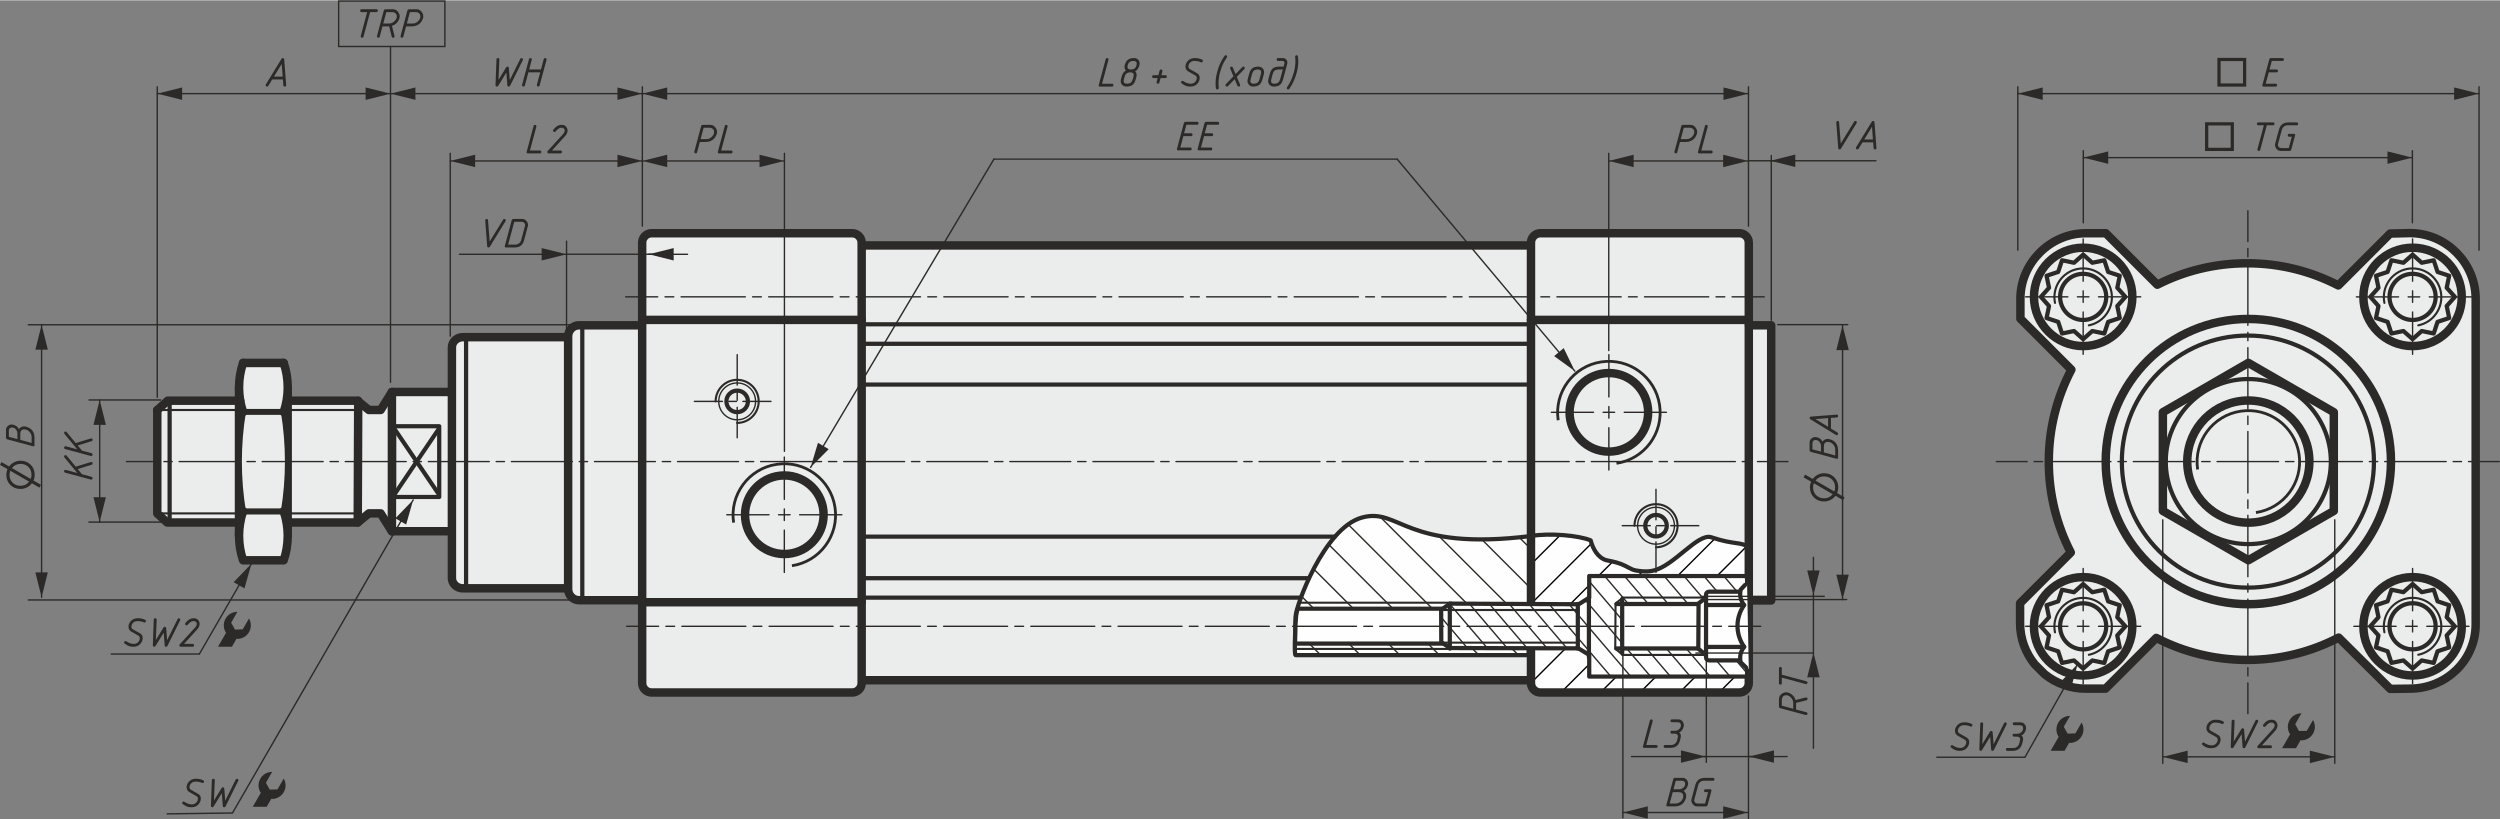 <?xml version="1.0" encoding="UTF-8"?>
<!DOCTYPE svg PUBLIC "-//W3C//DTD SVG 1.1//EN" "http://www.w3.org/Graphics/SVG/1.1/DTD/svg11.dtd">
<!-- Creator: CorelDRAW -->
<svg xmlns="http://www.w3.org/2000/svg" xml:space="preserve" width="900px" height="295px" version="1.1" style="shape-rendering:geometricPrecision; text-rendering:geometricPrecision; image-rendering:optimizeQuality; fill-rule:evenodd; clip-rule:evenodd"
viewBox="0 0 838.32 274.56"
 xmlns:xlink="http://www.w3.org/1999/xlink"
 xmlns:xodm="http://www.corel.com/coreldraw/odm/2003">
 <rect x="0" y="0" width="838.32" height="274.56" fill="#808080" stroke="none"/>
 <defs>
  <style type="text/css">
   <![CDATA[
    .str7 {stroke:#2B2A29;stroke-width:0.95;stroke-miterlimit:22.926}
    .str3 {stroke:black;stroke-width:0.47;stroke-miterlimit:22.926}
    .str8 {stroke:#2B2A29;stroke-width:0.47;stroke-miterlimit:22.926}
    .str0 {stroke:#2B2A29;stroke-width:2.84;stroke-linecap:round;stroke-linejoin:round;stroke-miterlimit:22.926}
    .str4 {stroke:#2B2A29;stroke-width:1.89;stroke-linecap:round;stroke-linejoin:round;stroke-miterlimit:22.926}
    .str2 {stroke:#2B2A29;stroke-width:1.42;stroke-linecap:round;stroke-linejoin:round;stroke-miterlimit:22.926}
    .str6 {stroke:#2B2A29;stroke-width:0.34;stroke-linecap:round;stroke-linejoin:round;stroke-miterlimit:22.926}
    .str5 {stroke:#2B2A29;stroke-width:0.71;stroke-linecap:round;stroke-linejoin:round;stroke-miterlimit:22.926}
    .str1 {stroke:#2B2A29;stroke-width:0.47;stroke-linecap:round;stroke-linejoin:round;stroke-miterlimit:22.926}
    .fil2 {fill:none}
    .fil4 {fill:none;fill-rule:nonzero}
    .fil5 {fill:#2B2A29}
    .fil0 {fill:#EBECEC}
    .fil1 {fill:#FEFEFE}
    .fil3 {fill:#2B2A29;fill-rule:nonzero}
   ]]>
  </style>
    <clipPath id="id0">
     <path d="M513.38 180.2l-0.76 39.37 -77.67 0c0,0 0.08,0 -0.5,0 -0.58,0 0,-9.66 0,-12.92 0,-3.27 9.46,-29.63 22.18,-33.19 12.72,-3.57 14.27,11.47 56.75,6.17l0 0.57 0 0z"/>
    </clipPath>
    <clipPath id="id1">
     <path d="M513.38 179.63l0 49.32c0,1.74 1.42,3.16 3.16,3.16l66.72 0c1.74,0 3.16,-1.42 3.16,-3.16l0 -45.54c-2.52,-1.93 -4.86,-0.74 -12.59,-3.36 -3.54,-1.2 -10.8,7.52 -15.95,9.94 -1.9,0.89 -4.22,1.6 -6.24,1.55 -3.63,-0.1 -10.01,-3.98 -13.01,-3.8 -2.99,0.18 -3.75,-6.01 -5.23,-6.64 -3.87,-1.66 -13.79,-2.55 -20.02,-1.47l0 0z"/>
    </clipPath>
    <clipPath id="id2">
     <path d="M585.85 193.05l-52.94 0 0 7.25 -3.51 2.21 -43.19 -0.21 -2.94 2.09 0.03 10.84 2.91 1.96 43.08 0.11 3.62 2.21 0 7.25 52.94 0 0 -33.71 0 0z"/>
    </clipPath>
 </defs>
 <g id="Слой_x0020_1">
  <g id="_1602250098528">
   <path class="fil0 str0" d="M677.39 202.16l0 6.7c0,5.2 1.84,9.99 4.89,13.77l3.3 3.3c3.77,3.05 8.57,4.88 13.77,4.88l6.7 0 17.01 -17.01c9.13,4.72 19.49,7.38 30.47,7.38 11.07,0 21.51,-2.71 30.69,-7.49l17.3 17.2c2.76,0 4.57,-0.08 6.54,-0.08 12.15,0 22.1,-9.45 22.1,-21.6l0 -109.07c0,-12.15 -9.95,-22.09 -22.1,-22.09 -2.14,0 -4.24,0.16 -6.58,0.16l-17.38 17.39c-9.16,-4.75 -19.55,-7.43 -30.57,-7.43 -10.84,0 -21.08,2.59 -30.12,7.19l-17.26 -17.26 -6.7 0c-11.94,0 -21.95,10.01 -21.95,21.96l0 6.69 17.09 17.1c-4.83,9.21 -7.57,19.7 -7.57,30.82 0,10.99 2.67,21.35 7.38,30.48l-17.01 17.01 0 0z"/>
   <polygon class="fil0" points="81.97,121.42 95.95,121.42 97.3,134.35 120.15,134.26 123.53,137.19 128.29,137.5 131.85,131.2 151.31,131.2 151.31,114.64 154.46,112.94 190.36,112.52 193.1,108.17 215.68,108.17 215.68,80.42 217.88,78 286.94,78 290.07,81.16 289.36,82.09 512.62,82.2 513.54,79.55 516.37,77.6 584.17,78.11 586.69,80.16 586.69,108.69 594.49,108.69 594.59,200.7 586.69,200.65 586.69,229.88 585.14,231.75 516.36,231.75 513.76,229.06 512.62,227.99 296.51,227.99 289.72,228.4 287.78,231.08 217.11,231.08 215.68,228.48 215.68,200.92 193.1,200.92 190.1,197.1 154.82,197.03 151.31,193.9 151.31,177.88 131.85,177.88 128.77,172.7 126.11,171.83 119.65,174.82 97.31,174.96 95.95,187.6 81.97,187.6 80.14,174.69 61.01,175.03 56,174.21 52.72,171.55 53.38,137.16 57.01,134.08 79.99,133.63 "/>
   <g>
   </g>
   <g>
   </g>
   <g style="clip-path:url(#id0)">
    <g>
     <rect class="fil1" x="400.42" y="145.96" width="181.04" height="105.65"/>
     <line class="fil2 str1" x1="509.43" y1="180.07" x2="513.31" y2= "183.95" />
     <line class="fil2 str1" x1="496.88" y1="180.77" x2="513.06" y2= "196.95" />
     <line class="fil2 str1" x1="482.4" y1="179.55" x2="512.81" y2= "209.96" />
     <line class="fil2 str1" x1="462.71" y1="173.11" x2="509.17" y2= "219.57" />
     <line class="fil2 str1" x1="452.08" y1="175.74" x2="495.91" y2= "219.57" />
     <line class="fil2 str1" x1="445.56" y1="182.47" x2="482.66" y2= "219.57" />
     <line class="fil2 str1" x1="440.5" y1="190.68" x2="469.4" y2= "219.57" />
     <line class="fil2 str1" x1="436.41" y1="199.83" x2="456.15" y2= "219.57" />
     <line class="fil2 str1" x1="434.34" y1="211.02" x2="442.89" y2= "219.57" />
    </g>
   </g>
   <path class="fil2" d="M513.38 180.2l-0.76 39.37 -77.67 0c0,0 0.08,0 -0.5,0 -0.58,0 0,-9.66 0,-12.92 0,-3.27 9.46,-29.63 22.18,-33.19 12.72,-3.57 14.27,11.47 56.75,6.17l0 0.57 0 0z"/>
   <path class="fil2 str2" d="M513.38 180.2l-0.76 39.37 -77.67 0c0,0 0.08,0 -0.5,0 -0.58,0 0,-9.66 0,-12.92 0,-3.27 9.46,-29.63 22.18,-33.19 12.72,-3.57 14.27,11.47 56.75,6.17l0 0.57 0 0z"/>
   <g>
   </g>
   <g>
   </g>
   <g style="clip-path:url(#id1)">
    <g>
     <rect class="fil1" x="500.13" y="167.95" width="97.47" height="83.37"/>
     <line class="fil2 str3" x1="523.25" y1="179.27" x2="513.38" y2= "189.13" />
     <line class="fil2 str3" x1="534.04" y1="181.73" x2="513.38" y2= "202.39" />
     <line class="fil2 str3" x1="540.93" y1="188.09" x2="513.38" y2= "215.64" />
     <line class="fil2 str3" x1="550.82" y1="191.46" x2="513.38" y2= "228.9" />
     <line class="fil2 str3" x1="575.08" y1="180.46" x2="523.42" y2= "232.11" />
     <line class="fil2 str3" x1="585.8" y1="182.99" x2="536.68" y2= "232.11" />
     <line class="fil2 str3" x1="586.42" y1="195.63" x2="549.93" y2= "232.11" />
     <line class="fil2 str3" x1="586.42" y1="208.88" x2="563.19" y2= "232.11" />
     <line class="fil2 str3" x1="586.42" y1="222.14" x2="576.45" y2= "232.11" />
    </g>
   </g>
   <path class="fil2" d="M513.38 179.63l0 49.32c0,1.74 1.42,3.16 3.16,3.16l66.72 0c1.74,0 3.16,-1.42 3.16,-3.16l0 -45.54c-2.52,-1.93 -4.86,-0.74 -12.59,-3.36 -3.54,-1.2 -10.8,7.52 -15.95,9.94 -1.9,0.89 -4.22,1.6 -6.24,1.55 -3.63,-0.1 -10.01,-3.98 -13.01,-3.8 -2.99,0.18 -3.75,-6.01 -5.23,-6.64 -3.87,-1.66 -13.79,-2.55 -20.02,-1.47l0 0z"/>
   <path class="fil2" d="M513.38 179.63l0 49.32c0,1.74 1.42,3.16 3.16,3.16l66.72 0c1.74,0 3.16,-1.42 3.16,-3.16l0 -45.54c-2.52,-1.93 -4.86,-0.74 -12.59,-3.36 -3.54,-1.2 -10.8,7.52 -15.95,9.94 -1.9,0.89 -4.22,1.6 -6.24,1.55 -3.63,-0.1 -10.01,-3.98 -13.01,-3.8 -2.99,0.18 -3.75,-6.01 -5.23,-6.64 -3.87,-1.66 -13.79,-2.55 -20.02,-1.47l0 0z"/>
   <polygon class="fil1 str2" points="435.68,204 483.79,204 483.79,215.71 434.26,215.71 434.42,209.28 434.63,206.24 435.07,204.16 "/>
   <line class="fil2 str2" x1="156.29" y1="196.49" x2="156.29" y2= "112.95" />
   <line class="fil2 str0" x1="215.67" y1="107.15" x2="288.94" y2= "107.15" />
   <line class="fil2 str0" x1="586.25" y1="107.15" x2="513.38" y2= "107.15" />
   <line class="fil2 str0" x1="81.51" y1="121.59" x2="95.11" y2= "121.59" />
   <line class="fil2 str4" x1="96.94" y1="129.83" x2="96.94" y2= "179.55" />
   <line class="fil2 str4" x1="79.67" y1="179.55" x2="79.67" y2= "129.83" />
   <line class="fil2 str4" x1="81.51" y1="171.32" x2="95.11" y2= "171.32" />
   <line class="fil2 str4" x1="81.51" y1="138.06" x2="95.11" y2= "138.06" />
   <path class="fil2 str0" d="M95.13 138.04c1.81,-5.25 1.81,-11.2 0,-16.46"/>
   <path class="fil2 str4" d="M95.13 171.31c1.81,-10.97 1.81,-22.3 0,-33.27"/>
   <path class="fil2 str0" d="M81.52 121.58c-1.81,5.25 -1.81,11.21 0,16.46"/>
   <path class="fil2 str0" d="M81.52 171.31c-1.81,5.25 -1.81,11.21 0,16.46l13.6 0c1.82,-5.25 1.82,-11.21 0,-16.46"/>
   <path class="fil2 str4" d="M81.52 138.04c-1.81,10.98 -1.81,22.29 0,33.27"/>
   <path class="fil2 str0" d="M215.33 227.08l0 -145.83c0,-1.74 1.44,-3.16 3.19,-3.16l67.23 0c1.76,0 3.19,1.42 3.19,3.16l0 147.7c0,1.74 -1.43,3.16 -3.19,3.16l-67.23 0c-1.75,0 -3.19,-1.42 -3.19,-3.16l0 -1.87z"/>
   <path class="fil2 str0" d="M516.54 78.09l66.72 0c1.74,0 3.16,1.41 3.16,3.16l0 147.7c0,1.74 -1.42,3.16 -3.16,3.16l-66.72 0c-1.74,0 -3.16,-1.42 -3.16,-3.16l0 -147.7c0,-1.75 1.42,-3.16 3.16,-3.16z"/>
   <line class="fil2 str2" x1="512.62" y1="115.17" x2="289.3" y2= "115.17" />
   <path class="fil2 str0" d="M190.01 112.95l-34.82 0c-2.01,0 -3.65,1.54 -3.65,3.42l0 77.38c0,1.88 1.64,3.42 3.65,3.42l34.82 0"/>
   <g>
    <path class="fil3" d="M591.59 99.19c0.13,0 0.23,0.11 0.23,0.24 0,0.13 -0.1,0.23 -0.23,0.23l0 -0.47 0 0zm-10.77 0.48l0 -0.48 10.77 0 0 0.48 -10.77 0zm0 0c-0.13,0 -0.24,-0.11 -0.24,-0.24 0,-0.13 0.11,-0.24 0.24,-0.24l0 0.48 0 0zm-2.45 -0.48c0.13,0 0.24,0.11 0.24,0.24 0,0.13 -0.11,0.23 -0.24,0.23l0 -0.47 0 0zm-2.94 0.48l0 -0.48 2.94 0 0 0.48 -2.94 0zm0 0c-0.13,0 -0.23,-0.11 -0.23,-0.24 0,-0.13 0.1,-0.24 0.23,-0.24l0 0.48 0 0zm-2.44 -0.48c0.13,0 0.23,0.11 0.23,0.24 0,0.13 -0.1,0.23 -0.23,0.23l0 -0.47 0 0zm-21.54 0.48l0 -0.48 21.54 0 0 0.48 -21.54 0zm0 0c-0.13,0 -0.24,-0.11 -0.24,-0.24 0,-0.13 0.11,-0.24 0.24,-0.24l0 0.48 0 0zm-2.45 -0.48c0.13,0 0.24,0.11 0.24,0.24 0,0.13 -0.11,0.23 -0.24,0.23l0 -0.47 0 0zm-2.94 0.48l0 -0.48 2.94 0 0 0.48 -2.94 0zm0 0c-0.13,0 -0.23,-0.11 -0.23,-0.24 0,-0.13 0.1,-0.24 0.23,-0.24l0 0.48 0 0zm-2.44 -0.48c0.13,0 0.23,0.11 0.23,0.24 0,0.13 -0.1,0.23 -0.23,0.23l0 -0.47 0 0zm-21.54 0.48l0 -0.48 21.54 0 0 0.48 -21.54 0zm0 0c-0.13,0 -0.24,-0.11 -0.24,-0.24 0,-0.13 0.11,-0.24 0.24,-0.24l0 0.48 0 0zm-2.45 -0.48c0.13,0 0.24,0.11 0.24,0.24 0,0.13 -0.11,0.23 -0.24,0.23l0 -0.47 0 0zm-2.94 0.48l0 -0.48 2.94 0 0 0.48 -2.94 0zm0 0c-0.13,0 -0.23,-0.11 -0.23,-0.24 0,-0.13 0.1,-0.24 0.23,-0.24l0 0.48 0 0zm-2.45 -0.48c0.14,0 0.24,0.11 0.24,0.24 0,0.13 -0.1,0.23 -0.24,0.23l0 -0.47 0 0zm-21.53 0.48l0 -0.48 21.53 0 0 0.48 -21.53 0zm0 0c-0.13,0 -0.24,-0.11 -0.24,-0.24 0,-0.13 0.11,-0.24 0.24,-0.24l0 0.48 0 0zm-2.45 -0.48c0.13,0 0.24,0.11 0.24,0.24 0,0.13 -0.11,0.23 -0.24,0.23l0 -0.47 0 0zm-2.94 0.48l0 -0.48 2.94 0 0 0.48 -2.94 0zm0 0c-0.13,0 -0.23,-0.11 -0.23,-0.24 0,-0.13 0.1,-0.24 0.23,-0.24l0 0.48 0 0zm-2.45 -0.48c0.14,0 0.24,0.11 0.24,0.24 0,0.13 -0.11,0.23 -0.24,0.23l0 -0.47 0 0zm-21.53 0.48l0 -0.48 21.53 0 0 0.48 -21.53 0zm0 0c-0.13,0 -0.24,-0.11 -0.24,-0.24 0,-0.13 0.11,-0.24 0.24,-0.24l0 0.48 0 0zm-2.45 -0.48c0.13,0 0.24,0.11 0.24,0.24 0,0.13 -0.11,0.23 -0.24,0.23l0 -0.47 0 0zm-2.94 0.48l0 -0.48 2.94 0 0 0.48 -2.94 0zm0 0c-0.13,0 -0.23,-0.11 -0.23,-0.24 0,-0.13 0.1,-0.24 0.23,-0.24l0 0.48 0 0zm-2.45 -0.48c0.13,0 0.24,0.11 0.24,0.24 0,0.13 -0.11,0.23 -0.24,0.23l0 -0.47 0 0zm-21.53 0.48l0 -0.48 21.53 0 0 0.48 -21.53 0zm0 0c-0.13,0 -0.24,-0.11 -0.24,-0.24 0,-0.13 0.11,-0.24 0.24,-0.24l0 0.48 0 0zm-2.45 -0.48c0.13,0 0.24,0.11 0.24,0.24 0,0.13 -0.11,0.23 -0.24,0.23l0 -0.47 0 0zm-2.94 0.48l0 -0.48 2.94 0 0 0.48 -2.94 0zm0 0c-0.13,0 -0.23,-0.11 -0.23,-0.24 0,-0.13 0.1,-0.24 0.23,-0.24l0 0.48 0 0zm-2.45 -0.48c0.13,0 0.24,0.11 0.24,0.24 0,0.13 -0.11,0.23 -0.24,0.23l0 -0.47 0 0zm-21.53 0.48l0 -0.48 21.53 0 0 0.48 -21.53 0zm0 0c-0.13,0 -0.24,-0.11 -0.24,-0.24 0,-0.13 0.11,-0.24 0.24,-0.24l0 0.48 0 0zm-2.45 -0.48c0.13,0 0.23,0.11 0.23,0.24 0,0.13 -0.1,0.23 -0.23,0.23l0 -0.47 0 0zm-2.94 0.48l0 -0.48 2.94 0 0 0.48 -2.94 0zm0 0c-0.13,0 -0.23,-0.11 -0.23,-0.24 0,-0.13 0.1,-0.24 0.23,-0.24l0 0.48 0 0zm-2.45 -0.48c0.13,0 0.24,0.11 0.24,0.24 0,0.13 -0.11,0.23 -0.24,0.23l0 -0.47 0 0zm-21.53 0.48l0 -0.48 21.53 0 0 0.48 -21.53 0zm0 0c-0.13,0 -0.24,-0.11 -0.24,-0.24 0,-0.13 0.11,-0.24 0.24,-0.24l0 0.48 0 0zm-2.45 -0.48c0.13,0 0.23,0.11 0.23,0.24 0,0.13 -0.1,0.23 -0.23,0.23l0 -0.47 0 0zm-2.94 0.48l0 -0.48 2.94 0 0 0.48 -2.94 0zm0 0c-0.13,0 -0.24,-0.11 -0.24,-0.24 0,-0.13 0.11,-0.24 0.24,-0.24l0 0.48 0 0zm-2.45 -0.48c0.13,0 0.24,0.11 0.24,0.24 0,0.13 -0.11,0.23 -0.24,0.23l0 -0.47 0 0zm-21.53 0.48l0 -0.48 21.53 0 0 0.48 -21.53 0zm0 0c-0.14,0 -0.24,-0.11 -0.24,-0.24 0,-0.13 0.11,-0.24 0.24,-0.24l0 0.48 0 0zm-2.45 -0.48c0.13,0 0.23,0.11 0.23,0.24 0,0.13 -0.1,0.23 -0.23,0.23l0 -0.47 0 0zm-2.94 0.48l0 -0.48 2.94 0 0 0.48 -2.94 0zm0 0c-0.13,0 -0.24,-0.11 -0.24,-0.24 0,-0.13 0.11,-0.24 0.24,-0.24l0 0.48 0 0zm-2.45 -0.48c0.13,0 0.24,0.11 0.24,0.24 0,0.13 -0.11,0.23 -0.24,0.23l0 -0.47 0 0zm-21.54 0.48l0 -0.48 21.54 0 0 0.48 -21.54 0zm0 0c-0.13,0 -0.23,-0.11 -0.23,-0.24 0,-0.13 0.1,-0.24 0.23,-0.24l0 0.48 0 0zm-2.44 -0.48c0.13,0 0.23,0.11 0.23,0.24 0,0.13 -0.1,0.23 -0.23,0.23l0 -0.47 0 0zm-2.94 0.48l0 -0.48 2.94 0 0 0.48 -2.94 0zm0 0c-0.13,0 -0.24,-0.11 -0.24,-0.24 0,-0.13 0.11,-0.24 0.24,-0.24l0 0.48 0 0zm-2.45 -0.48c0.13,0 0.24,0.11 0.24,0.24 0,0.13 -0.11,0.23 -0.24,0.23l0 -0.47 0 0zm-21.54 0.48l0 -0.48 21.54 0 0 0.48 -21.54 0zm0 0c-0.13,0 -0.23,-0.11 -0.23,-0.24 0,-0.13 0.1,-0.24 0.23,-0.24l0 0.48 0 0zm-2.44 -0.48c0.13,0 0.23,0.11 0.23,0.24 0,0.13 -0.1,0.23 -0.23,0.23l0 -0.47 0 0zm-2.94 0.48l0 -0.48 2.94 0 0 0.48 -2.94 0zm0 0c-0.13,0 -0.24,-0.11 -0.24,-0.24 0,-0.13 0.11,-0.24 0.24,-0.24l0 0.48 0 0zm-2.45 -0.48c0.13,0 0.24,0.11 0.24,0.24 0,0.13 -0.11,0.23 -0.24,0.23l0 -0.47 0 0zm-21.54 0.48l0 -0.48 21.54 0 0 0.48 -21.54 0zm0 0c-0.13,0 -0.23,-0.11 -0.23,-0.24 0,-0.13 0.1,-0.24 0.23,-0.24l0 0.48 0 0zm-2.44 -0.48c0.13,0 0.23,0.11 0.23,0.24 0,0.13 -0.1,0.23 -0.23,0.23l0 -0.47 0 0zm-2.94 0.48l0 -0.48 2.94 0 0 0.48 -2.94 0zm0 0c-0.13,0 -0.24,-0.11 -0.24,-0.24 0,-0.13 0.11,-0.24 0.24,-0.24l0 0.48 0 0zm-2.45 -0.48c0.13,0 0.24,0.11 0.24,0.24 0,0.13 -0.11,0.23 -0.24,0.23l0 -0.47 0 0zm-21.54 0.48l0 -0.48 21.54 0 0 0.48 -21.54 0zm0 0c-0.13,0 -0.23,-0.11 -0.23,-0.24 0,-0.13 0.1,-0.24 0.23,-0.24l0 0.48 0 0zm-2.44 -0.48c0.13,0 0.23,0.11 0.23,0.24 0,0.13 -0.1,0.23 -0.23,0.23l0 -0.47 0 0zm-2.94 0.48l0 -0.48 2.94 0 0 0.48 -2.94 0zm0 0c-0.13,0 -0.24,-0.11 -0.24,-0.24 0,-0.13 0.11,-0.24 0.24,-0.24l0 0.48 0 0zm-2.45 -0.48c0.13,0 0.24,0.11 0.24,0.24 0,0.13 -0.11,0.23 -0.24,0.23l0 -0.47 0 0zm-10.77 0l10.77 0 0 0.48 -10.77 0 0 -0.48zm0 0.48c-0.13,0 -0.23,-0.11 -0.23,-0.24 0,-0.13 0.1,-0.24 0.23,-0.24l0 0.48 0 0z"/>
   </g>
   <g>
    <path class="fil3" d="M599.54 154.44c0.13,0 0.24,0.1 0.24,0.23 0,0.14 -0.11,0.24 -0.24,0.24l0 -0.47 0 0zm-10.21 0.47l0 -0.47 10.21 0 0 0.47 -10.21 0zm0 0c-0.13,0 -0.24,-0.1 -0.24,-0.23 0,-0.13 0.11,-0.24 0.24,-0.24l0 0.47 0 0zm-2.32 -0.47c0.13,0 0.23,0.1 0.23,0.23 0,0.14 -0.1,0.24 -0.23,0.24l0 -0.47 0 0zm-2.79 0.47l0 -0.47 2.79 0 0 0.47 -2.79 0zm0 0c-0.13,0 -0.24,-0.1 -0.24,-0.23 0,-0.13 0.11,-0.24 0.24,-0.24l0 0.47 0 0zm-2.32 -0.47c0.13,0 0.24,0.1 0.24,0.23 0,0.14 -0.11,0.24 -0.24,0.24l0 -0.47 0 0zm-20.43 0.47l0 -0.47 20.43 0 0 0.47 -20.43 0zm0 0c-0.13,0 -0.23,-0.1 -0.23,-0.23 0,-0.13 0.1,-0.24 0.23,-0.24l0 0.47 0 0zm-2.32 -0.47c0.13,0 0.24,0.1 0.24,0.23 0,0.14 -0.11,0.24 -0.24,0.24l0 -0.47 0 0zm-2.79 0.47l0 -0.47 2.79 0 0 0.47 -2.79 0zm0 0c-0.13,0 -0.23,-0.1 -0.23,-0.23 0,-0.13 0.1,-0.24 0.23,-0.24l0 0.47 0 0zm-2.32 -0.47c0.13,0 0.24,0.1 0.24,0.23 0,0.14 -0.11,0.24 -0.24,0.24l0 -0.47 0 0zm-20.42 0.47l0 -0.47 20.42 0 0 0.47 -20.42 0zm0 0c-0.14,0 -0.24,-0.1 -0.24,-0.23 0,-0.13 0.11,-0.24 0.24,-0.24l0 0.47 0 0zm-2.33 -0.47c0.13,0 0.24,0.1 0.24,0.23 0,0.14 -0.11,0.24 -0.24,0.24l0 -0.47 0 0zm-2.78 0.47l0 -0.47 2.78 0 0 0.47 -2.78 0zm0 0c-0.13,0 -0.24,-0.1 -0.24,-0.23 0,-0.13 0.11,-0.24 0.24,-0.24l0 0.47 0 0zm-2.32 -0.47c0.13,0 0.23,0.1 0.23,0.23 0,0.14 -0.1,0.24 -0.23,0.24l0 -0.47 0 0zm-20.43 0.47l0 -0.47 20.43 0 0 0.47 -20.43 0zm0 0c-0.13,0 -0.24,-0.1 -0.24,-0.23 0,-0.13 0.11,-0.24 0.24,-0.24l0 0.47 0 0zm-2.32 -0.47c0.13,0 0.23,0.1 0.23,0.23 0,0.14 -0.1,0.24 -0.23,0.24l0 -0.47 0 0zm-2.79 0.47l0 -0.47 2.79 0 0 0.47 -2.79 0zm0 0c-0.13,0 -0.23,-0.1 -0.23,-0.23 0,-0.13 0.1,-0.24 0.23,-0.24l0 0.47 0 0zm-2.32 -0.47c0.13,0 0.24,0.1 0.24,0.23 0,0.14 -0.11,0.24 -0.24,0.24l0 -0.47 0 0zm-20.43 0.47l0 -0.47 20.43 0 0 0.47 -20.43 0zm0 0c-0.13,0 -0.23,-0.1 -0.23,-0.23 0,-0.13 0.1,-0.24 0.23,-0.24l0 0.47 0 0zm-2.32 -0.47c0.13,0 0.24,0.1 0.24,0.23 0,0.14 -0.11,0.24 -0.24,0.24l0 -0.47 0 0zm-2.78 0.47l0 -0.47 2.78 0 0 0.47 -2.78 0zm0 0c-0.14,0 -0.24,-0.1 -0.24,-0.23 0,-0.13 0.11,-0.24 0.24,-0.24l0 0.47 0 0zm-2.33 -0.47c0.13,0 0.24,0.1 0.24,0.23 0,0.14 -0.11,0.24 -0.24,0.24l0 -0.47 0 0zm-20.42 0.47l0 -0.47 20.42 0 0 0.47 -20.42 0zm0 0c-0.13,0 -0.24,-0.1 -0.24,-0.23 0,-0.13 0.11,-0.24 0.24,-0.24l0 0.47 0 0zm-2.33 -0.47c0.14,0 0.24,0.1 0.24,0.23 0,0.14 -0.11,0.24 -0.24,0.24l0 -0.47 0 0zm-2.78 0.47l0 -0.47 2.79 0 0 0.47 -2.79 0zm0 0c-0.13,0 -0.24,-0.1 -0.24,-0.23 0,-0.13 0.11,-0.24 0.24,-0.24l0 0.47 0 0zm-2.32 -0.47c0.13,0 0.23,0.1 0.23,0.23 0,0.14 -0.1,0.24 -0.23,0.24l0 -0.47 0 0zm-20.43 0.47l0 -0.47 20.43 0 0 0.47 -20.43 0zm0 0c-0.13,0 -0.24,-0.1 -0.24,-0.23 0,-0.13 0.11,-0.24 0.24,-0.24l0 0.47 0 0zm-2.32 -0.47c0.13,0 0.24,0.1 0.24,0.23 0,0.14 -0.11,0.24 -0.24,0.24l0 -0.47 0 0zm-2.79 0.47l0 -0.47 2.79 0 0 0.47 -2.79 0zm0 0c-0.13,0 -0.23,-0.1 -0.23,-0.23 0,-0.13 0.1,-0.24 0.23,-0.24l0 0.47 0 0zm-2.32 -0.47c0.13,0 0.24,0.1 0.24,0.23 0,0.14 -0.11,0.24 -0.24,0.24l0 -0.47 0 0zm-20.43 0.47l0 -0.47 20.43 0 0 0.47 -20.43 0zm0 0c-0.13,0 -0.23,-0.1 -0.23,-0.23 0,-0.13 0.1,-0.24 0.23,-0.24l0 0.47 0 0zm-2.32 -0.47c0.13,0 0.24,0.1 0.24,0.23 0,0.14 -0.11,0.24 -0.24,0.24l0 -0.47 0 0zm-2.78 0.47l0 -0.47 2.78 0 0 0.47 -2.78 0zm0 0c-0.13,0 -0.24,-0.1 -0.24,-0.23 0,-0.13 0.11,-0.24 0.24,-0.24l0 0.47 0 0zm-2.32 -0.47c0.13,0 0.23,0.1 0.23,0.23 0,0.14 -0.1,0.24 -0.23,0.24l0 -0.47 0 0zm-20.43 0.47l0 -0.47 20.43 0 0 0.47 -20.43 0zm0 0c-0.13,0 -0.24,-0.1 -0.24,-0.23 0,-0.13 0.11,-0.24 0.24,-0.24l0 0.47 0 0zm-2.32 -0.47c0.13,0 0.23,0.1 0.23,0.23 0,0.14 -0.1,0.24 -0.23,0.24l0 -0.47 0 0zm-2.79 0.47l0 -0.47 2.79 0 0 0.47 -2.79 0zm0 0c-0.13,0 -0.24,-0.1 -0.24,-0.23 0,-0.13 0.11,-0.24 0.24,-0.24l0 0.47 0 0zm-2.32 -0.47c0.13,0 0.24,0.1 0.24,0.23 0,0.14 -0.11,0.24 -0.24,0.24l0 -0.47 0 0zm-20.43 0.47l0 -0.47 20.43 0 0 0.47 -20.43 0zm0 0c-0.13,0 -0.23,-0.1 -0.23,-0.23 0,-0.13 0.1,-0.24 0.23,-0.24l0 0.47 0 0zm-2.32 -0.47c0.13,0 0.24,0.1 0.24,0.23 0,0.14 -0.11,0.24 -0.24,0.24l0 -0.47 0 0zm-2.79 0.47l0 -0.47 2.79 0 0 0.47 -2.79 0zm0 0c-0.13,0 -0.23,-0.1 -0.23,-0.23 0,-0.13 0.1,-0.24 0.23,-0.24l0 0.47 0 0zm-2.32 -0.47c0.13,0 0.24,0.1 0.24,0.23 0,0.14 -0.11,0.24 -0.24,0.24l0 -0.47 0 0zm-20.42 0.47l0 -0.47 20.42 0 0 0.47 -20.42 0zm0 0c-0.14,0 -0.24,-0.1 -0.24,-0.23 0,-0.13 0.1,-0.24 0.24,-0.24l0 0.47 0 0zm-2.33 -0.47c0.13,0 0.24,0.1 0.24,0.23 0,0.14 -0.11,0.24 -0.24,0.24l0 -0.47 0 0zm-2.78 0.47l0 -0.47 2.78 0 0 0.47 -2.78 0zm0 0c-0.13,0 -0.24,-0.1 -0.24,-0.23 0,-0.13 0.11,-0.24 0.24,-0.24l0 0.47 0 0zm-2.32 -0.47c0.13,0 0.23,0.1 0.23,0.23 0,0.14 -0.1,0.24 -0.23,0.24l0 -0.47 0 0zm-20.43 0.47l0 -0.47 20.43 0 0 0.47 -20.43 0zm0 0c-0.13,0 -0.24,-0.1 -0.24,-0.23 0,-0.13 0.11,-0.24 0.24,-0.24l0 0.47 0 0zm-2.32 -0.47c0.13,0 0.23,0.1 0.23,0.23 0,0.14 -0.1,0.24 -0.23,0.24l0 -0.47 0 0zm-2.79 0.47l0 -0.47 2.79 0 0 0.47 -2.79 0zm0 0c-0.13,0 -0.23,-0.1 -0.23,-0.23 0,-0.13 0.1,-0.24 0.23,-0.24l0 0.47 0 0zm-2.32 -0.47c0.13,0 0.24,0.1 0.24,0.23 0,0.14 -0.11,0.24 -0.24,0.24l0 -0.47 0 0zm-20.43 0.47l0 -0.47 20.43 0 0 0.47 -20.43 0zm0 0c-0.13,0 -0.23,-0.1 -0.23,-0.23 0,-0.13 0.1,-0.24 0.23,-0.24l0 0.47 0 0zm-2.32 -0.47c0.13,0 0.24,0.1 0.24,0.23 0,0.14 -0.11,0.24 -0.24,0.24l0 -0.47 0 0zm-2.78 0.47l0 -0.47 2.78 0 0 0.47 -2.78 0zm0 0c-0.14,0 -0.24,-0.1 -0.24,-0.23 0,-0.13 0.11,-0.24 0.24,-0.24l0 0.47 0 0zm-2.33 -0.47c0.13,0 0.24,0.1 0.24,0.23 0,0.14 -0.11,0.24 -0.24,0.24l0 -0.47 0 0zm-20.42 0.47l0 -0.47 20.42 0 0 0.47 -20.42 0zm0 0c-0.13,0 -0.24,-0.1 -0.24,-0.23 0,-0.13 0.11,-0.24 0.24,-0.24l0 0.47 0 0zm-2.33 -0.47c0.14,0 0.24,0.1 0.24,0.23 0,0.14 -0.11,0.24 -0.24,0.24l0 -0.47 0 0zm-2.78 0.47l0 -0.47 2.78 0 0 0.47 -2.78 0zm0 0c-0.13,0 -0.24,-0.1 -0.24,-0.23 0,-0.13 0.11,-0.24 0.24,-0.24l0 0.47 0 0zm-2.32 -0.47c0.13,0 0.23,0.1 0.23,0.23 0,0.14 -0.1,0.24 -0.23,0.24l0 -0.47 0 0zm-20.43 0.47l0 -0.47 20.43 0 0 0.47 -20.43 0zm0 0c-0.13,0 -0.24,-0.1 -0.24,-0.23 0,-0.13 0.11,-0.24 0.24,-0.24l0 0.47 0 0zm-2.32 -0.47c0.13,0 0.23,0.1 0.23,0.23 0,0.14 -0.1,0.24 -0.23,0.24l0 -0.47 0 0zm-2.79 0.47l0 -0.47 2.79 0 0 0.47 -2.79 0zm0 0c-0.13,0 -0.23,-0.1 -0.23,-0.23 0,-0.13 0.1,-0.24 0.23,-0.24l0 0.47 0 0zm-2.32 -0.47c0.13,0 0.24,0.1 0.24,0.23 0,0.14 -0.11,0.24 -0.24,0.24l0 -0.47 0 0zm-20.43 0.47l0 -0.47 20.43 0 0 0.47 -20.43 0zm0 0c-0.13,0 -0.23,-0.1 -0.23,-0.23 0,-0.13 0.1,-0.24 0.23,-0.24l0 0.47 0 0zm-2.32 -0.47c0.13,0 0.24,0.1 0.24,0.23 0,0.14 -0.11,0.24 -0.24,0.24l0 -0.47 0 0zm-2.78 0.47l0 -0.47 2.78 0 0 0.47 -2.78 0zm0 0c-0.13,0 -0.24,-0.1 -0.24,-0.23 0,-0.13 0.11,-0.24 0.24,-0.24l0 0.47 0 0zm-2.32 -0.47c0.13,0 0.23,0.1 0.23,0.23 0,0.14 -0.1,0.24 -0.23,0.24l0 -0.47 0 0zm-20.43 0.47l0 -0.47 20.43 0 0 0.47 -20.43 0zm0 0c-0.13,0 -0.24,-0.1 -0.24,-0.23 0,-0.13 0.11,-0.24 0.24,-0.24l0 0.47 0 0zm-2.32 -0.47c0.13,0 0.23,0.1 0.23,0.23 0,0.14 -0.1,0.24 -0.23,0.24l0 -0.47 0 0zm-2.79 0.47l0 -0.47 2.79 0 0 0.47 -2.79 0zm0 0c-0.13,0 -0.24,-0.1 -0.24,-0.23 0,-0.13 0.11,-0.24 0.24,-0.24l0 0.47 0 0zm-2.32 -0.47c0.13,0 0.24,0.1 0.24,0.23 0,0.14 -0.11,0.24 -0.24,0.24l0 -0.47 0 0zm-20.43 0.47l0 -0.47 20.43 0 0 0.47 -20.43 0zm0 0c-0.13,0 -0.24,-0.1 -0.24,-0.23 0,-0.13 0.11,-0.24 0.24,-0.24l0 0.47 0 0zm-2.32 -0.47c0.13,0 0.24,0.1 0.24,0.23 0,0.14 -0.11,0.24 -0.24,0.24l0 -0.47 0 0zm-2.79 0.47l0 -0.47 2.79 0 0 0.47 -2.79 0zm0 0c-0.13,0 -0.23,-0.1 -0.23,-0.23 0,-0.13 0.1,-0.24 0.23,-0.24l0 0.47 0 0zm-2.32 -0.47c0.13,0 0.24,0.1 0.24,0.23 0,0.14 -0.11,0.24 -0.24,0.24l0 -0.47 0 0zm-20.43 0.47l0 -0.47 20.43 0 0 0.47 -20.43 0zm0 0c-0.13,0 -0.23,-0.1 -0.23,-0.23 0,-0.13 0.1,-0.24 0.23,-0.24l0 0.47 0 0zm-2.32 -0.47c0.13,0 0.24,0.1 0.24,0.23 0,0.14 -0.11,0.24 -0.24,0.24l0 -0.47 0 0zm-2.78 0.47l0 -0.47 2.78 0 0 0.47 -2.78 0zm0 0c-0.13,0 -0.24,-0.1 -0.24,-0.23 0,-0.13 0.11,-0.24 0.24,-0.24l0 0.47 0 0zm-2.32 -0.47c0.13,0 0.23,0.1 0.23,0.23 0,0.14 -0.1,0.24 -0.23,0.24l0 -0.47 0 0zm-20.43 0.47l0 -0.47 20.43 0 0 0.47 -20.43 0zm0 0c-0.13,0 -0.24,-0.1 -0.24,-0.23 0,-0.13 0.11,-0.24 0.24,-0.24l0 0.47 0 0zm-2.32 -0.47c0.13,0 0.23,0.1 0.23,0.23 0,0.14 -0.1,0.24 -0.23,0.24l0 -0.47 0 0zm-2.79 0.47l0 -0.47 2.79 0 0 0.47 -2.79 0zm0 0c-0.13,0 -0.24,-0.1 -0.24,-0.23 0,-0.13 0.11,-0.24 0.24,-0.24l0 0.47 0 0zm-2.32 -0.47c0.13,0 0.24,0.1 0.24,0.23 0,0.14 -0.11,0.24 -0.24,0.24l0 -0.47 0 0zm-10.21 0l10.21 0 0 0.47 -10.21 0 0 -0.47zm0 0.47c-0.13,0 -0.24,-0.1 -0.24,-0.23 0,-0.13 0.11,-0.24 0.24,-0.24l0 0.47 0 0z"/>
   </g>
   <polyline class="fil4 str0" points="586.48,108.96 593.93,108.96 593.93,132.25 593.93,201.24 586.81,201.24 "/>
   <polyline class="fil4 str0" points="151.09,131.33 131.42,131.33 131.42,143.11 131.42,178.03 151.05,178.03 "/>
   <line class="fil4 str5" x1="119.96" y1="137.37" x2="52.74" y2= "137.37" />
   <line class="fil4 str2" x1="56.88" y1="175.06" x2="56.88" y2= "134.32" />
   <line class="fil4 str5" x1="119.96" y1="172.04" x2="52.74" y2= "172.04" />
   <polyline class="fil4 str0" points="131.42,131.33 127.64,137.37 123.69,137.37 119.96,134.32 "/>
   <polyline class="fil4 str0" points="131.42,178.09 127.64,172.04 123.69,172.04 119.96,175.1 "/>
   <line class="fil4 str2" x1="195.26" y1="200.42" x2="195.26" y2= "108.96" />
   <path class="fil4 str0" d="M214.59 108.96l-20.43 0c-2.01,0 -3.65,1.68 -3.65,3.74l0 84.71c0,2.06 1.64,3.75 3.65,3.75l20.57 0"/>
   <g id="_2470653869808">
    <line class="fil4 str2" x1="132.34" y1="143.8" x2="147.09" y2= "165.55" />
    <line class="fil4 str2" x1="147.09" y1="143.77" x2="132.34" y2= "165.58" />
   </g>
   <rect class="fil4 str2" x="132.15" y="142.82" width="15.13" height="23.72"/>
   <polyline class="fil4 str0" points="80.46,175.09 56.05,175.09 52.74,172.08 52.74,137.41 "/>
   <polyline class="fil4 str0" points="96.31,134.26 120.12,134.26 120.1,139.1 120,164.27 119.96,175.09 96.24,175.09 "/>
   <polyline class="fil4 str0" points="52.74,137.41 56.22,134.26 80.53,134.26 "/>
   <path class="fil4 str2" d="M586.42 183.41c-2.52,-1.93 -4.86,-0.74 -12.59,-3.36m0 0c-4.48,-1.52 -12.63,9.78 -19.51,11.19 -0.36,0.07 -2.13,0.62 -5.96,-0.09 -1.36,-0.25 -2.96,-1.45 -4.72,-2.11 -2.2,-0.84 -4.5,-1.16 -5.01,-1.3 -2.94,-0.85 -4.57,-4.05 -5.23,-6.64m0 0c-3.87,-1.66 -13.79,-2.55 -20.02,-1.47"/>
   <line class="fil4 str6" x1="722.07" y1="190.48" x2="722.04" y2= "189.77" />
   <line class="fil4 str6" x1="722.07" y1="118.9" x2="722.04" y2= "119.6" />
   <line class="fil4 str6" x1="789.03" y1="186.41" x2="788.87" y2= "186.41" />
   <line class="fil4 str6" x1="718" y1="186.41" x2="718.68" y2= "186.41" />
   <line class="fil4 str6" x1="785.49" y1="190" x2="785.51" y2= "189.77" />
   <line class="fil4 str6" x1="718" y1="122.99" x2="718.68" y2= "122.97" />
   <path class="fil4 str0" d="M825.5 209.91c0,-9.11 -7.38,-16.5 -16.49,-16.5 -9.11,0 -16.5,7.39 -16.5,16.5 0,9.1 7.39,16.49 16.5,16.49 9.11,0 16.49,-7.39 16.49,-16.49z"/>
   <path class="fil4 str0" d="M715.03 209.91c0,-9.11 -7.39,-16.5 -16.5,-16.5 -9.11,0 -16.49,7.39 -16.49,16.5 0,9.1 7.38,16.49 16.49,16.49 9.11,0 16.5,-7.39 16.5,-16.49z"/>
   <path class="fil4 str6" d="M722.05 119.59c-1.18,1.06 -2.3,2.18 -3.36,3.36"/>
   <path class="fil4 str2" d="M796.05 154.68c0,-23.35 -18.93,-42.27 -42.27,-42.27 -23.35,0 -42.27,18.92 -42.27,42.27 0,23.34 18.92,42.26 42.27,42.26 23.34,0 42.27,-18.92 42.27,-42.26z"/>
   <path class="fil4 str0" d="M715.04 99.44c0,-9.1 -7.39,-16.49 -16.49,-16.49 -9.11,0 -16.5,7.38 -16.5,16.49 0,9.11 7.39,16.5 16.5,16.5 9.1,0 16.49,-7.39 16.49,-16.5z"/>
   <path class="fil4 str0" d="M825.5 99.44c0,-9.1 -7.38,-16.49 -16.49,-16.49 -9.11,0 -16.5,7.38 -16.5,16.49 0,9.11 7.39,16.5 16.5,16.5 9.11,0 16.49,-7.39 16.49,-16.5z"/>
   <path class="fil4 str0" d="M774.4 154.67c0,-11.31 -9.16,-20.48 -20.47,-20.48 -11.31,0 -20.48,9.17 -20.48,20.48 0,11.31 9.17,20.48 20.48,20.48 11.31,0 20.47,-9.17 20.47,-20.48z"/>
   <polygon class="fil4 str0" points="725.27,138.12 725.27,171.21 753.93,187.76 782.59,171.21 782.59,138.12 753.93,121.57 "/>
   <circle class="fil4 str0" cx="753.93" cy="154.67" r="47.83"/>
   <g>
    <path class="fil3" d="M754.01 239.19c0,0.13 -0.1,0.24 -0.23,0.24 -0.13,0 -0.24,-0.11 -0.24,-0.24l0.47 0 0 0zm-0.47 -10.3l0.47 0 0 10.3 -0.47 0 0 -10.3zm0 0c0,-0.13 0.11,-0.24 0.24,-0.24 0.13,0 0.23,0.11 0.23,0.24l-0.47 0 0 0zm0.47 -2.35c0,0.14 -0.1,0.24 -0.23,0.24 -0.13,0 -0.24,-0.11 -0.24,-0.24l0.47 0 0 0zm-0.47 -2.81l0.47 0 0 2.81 -0.47 0 0 -2.81zm0 0c0,-0.13 0.11,-0.23 0.24,-0.23 0.13,0 0.23,0.1 0.23,0.23l-0.47 0 0 0zm0.47 -2.34c0,0.13 -0.1,0.24 -0.23,0.24 -0.13,0 -0.24,-0.11 -0.24,-0.24l0.47 0 0 0zm-0.47 -20.61l0.47 0 0 20.61 -0.47 0 0 -20.61zm0 0c0,-0.13 0.11,-0.24 0.24,-0.24 0.13,0 0.23,0.11 0.23,0.24l-0.47 0 0 0zm0.47 -2.34c0,0.13 -0.1,0.24 -0.23,0.24 -0.13,0 -0.24,-0.11 -0.24,-0.24l0.47 0 0 0zm-0.47 -2.81l0.47 0 0 2.81 -0.47 0 0 -2.81zm0 0c0,-0.13 0.11,-0.24 0.24,-0.24 0.13,0 0.23,0.11 0.23,0.24l-0.47 0 0 0zm0.47 -2.34c0,0.13 -0.1,0.23 -0.23,0.23 -0.13,0 -0.24,-0.1 -0.24,-0.23l0.47 0 0 0zm-0.47 -20.61l0.47 0 0 20.61 -0.47 0 0 -20.61zm0 0c0,-0.14 0.11,-0.24 0.24,-0.24 0.13,0 0.23,0.11 0.23,0.24l-0.47 0 0 0zm0.47 -2.35c0,0.13 -0.1,0.24 -0.23,0.24 -0.13,0 -0.24,-0.11 -0.24,-0.24l0.47 0 0 0zm-0.47 -2.81l0.47 0 0 2.81 -0.47 0 0 -2.81zm0 0c0,-0.13 0.11,-0.23 0.24,-0.23 0.13,0 0.23,0.1 0.23,0.23l-0.47 0 0 0zm0.47 -2.34c0,0.13 -0.1,0.24 -0.23,0.24 -0.13,0 -0.24,-0.11 -0.24,-0.24l0.47 0 0 0zm-0.47 -20.61l0.47 0 0 20.61 -0.47 0 0 -20.61zm0 0c0,-0.13 0.11,-0.24 0.24,-0.24 0.13,0 0.23,0.11 0.23,0.24l-0.47 0 0 0zm0.47 -2.34c0,0.13 -0.1,0.23 -0.23,0.23 -0.13,0 -0.24,-0.1 -0.24,-0.23l0.47 0 0 0zm-0.47 -2.81l0.47 0 0 2.81 -0.47 0 0 -2.81zm0 0c0,-0.13 0.11,-0.24 0.24,-0.24 0.13,0 0.23,0.11 0.23,0.24l-0.47 0 0 0zm0.47 -2.34c0,0.13 -0.1,0.23 -0.23,0.23 -0.13,0 -0.24,-0.1 -0.24,-0.23l0.47 0 0 0zm-0.47 -20.62l0.47 0 0 20.62 -0.47 0 0 -20.62zm0 0c0,-0.13 0.11,-0.23 0.24,-0.23 0.13,0 0.23,0.1 0.23,0.23l-0.47 0 0 0zm0.47 -2.34c0,0.13 -0.1,0.24 -0.23,0.24 -0.13,0 -0.24,-0.11 -0.24,-0.24l0.47 0 0 0zm-0.47 -2.81l0.47 0 0 2.81 -0.47 0 0 -2.81zm0 0c0,-0.13 0.11,-0.23 0.24,-0.23 0.13,0 0.23,0.1 0.23,0.23l-0.47 0 0 0zm0.47 -2.34c0,0.13 -0.1,0.24 -0.23,0.24 -0.13,0 -0.24,-0.11 -0.24,-0.24l0.47 0 0 0zm-0.47 -20.61l0.47 0 0 20.61 -0.47 0 0 -20.61zm0 0c0,-0.13 0.11,-0.24 0.24,-0.24 0.13,0 0.23,0.11 0.23,0.24l-0.47 0 0 0zm0.47 -2.34c0,0.13 -0.1,0.23 -0.23,0.23 -0.13,0 -0.24,-0.1 -0.24,-0.23l0.47 0 0 0zm-0.47 -2.81l0.47 0 0 2.81 -0.47 0 0 -2.81zm0 0c0,-0.13 0.11,-0.24 0.24,-0.24 0.13,0 0.23,0.11 0.23,0.24l-0.47 0 0 0zm0.47 -2.34c0,0.13 -0.1,0.23 -0.23,0.23 -0.13,0 -0.24,-0.1 -0.24,-0.23l0.47 0 0 0zm0 -10.31l0 10.31 -0.47 0 0 -10.31 0.47 0zm-0.47 0c0,-0.14 0.11,-0.24 0.24,-0.24 0.13,0 0.23,0.11 0.23,0.24l-0.47 0 0 0z"/>
   </g>
   <g>
    <path class="fil3" d="M669.44 154.91c-0.13,0 -0.23,-0.1 -0.23,-0.23 0,-0.13 0.1,-0.24 0.23,-0.24l0 0.47 0 0zm10.31 -0.47l0 0.47 -10.31 0 0 -0.47 10.31 0zm0 0c0.13,0 0.24,0.1 0.24,0.23 0,0.14 -0.11,0.24 -0.24,0.24l0 -0.47 0 0zm2.34 0.47c-0.13,0 -0.23,-0.1 -0.23,-0.23 0,-0.13 0.1,-0.24 0.23,-0.24l0 0.47 0 0zm2.81 -0.47l0 0.47 -2.81 0 0 -0.47 2.81 0zm0 0c0.13,0 0.24,0.1 0.24,0.23 0,0.14 -0.11,0.24 -0.24,0.24l0 -0.47 0 0zm2.34 0.47c-0.13,0 -0.23,-0.1 -0.23,-0.23 0,-0.13 0.1,-0.24 0.23,-0.24l0 0.47 0 0zm20.62 -0.47l0 0.47 -20.62 0 0 -0.47 20.62 0zm0 0c0.13,0 0.23,0.1 0.23,0.23 0,0.14 -0.1,0.24 -0.23,0.24l0 -0.47 0 0zm2.34 0.47c-0.13,0 -0.24,-0.1 -0.24,-0.23 0,-0.13 0.11,-0.24 0.24,-0.24l0 0.47 0 0zm2.81 -0.47l0 0.47 -2.81 0 0 -0.47 2.81 0zm0 0c0.13,0 0.23,0.1 0.23,0.23 0,0.14 -0.1,0.24 -0.23,0.24l0 -0.47 0 0zm2.34 0.47c-0.13,0 -0.24,-0.1 -0.24,-0.23 0,-0.13 0.11,-0.24 0.24,-0.24l0 0.47 0 0zm20.61 -0.47l0 0.47 -20.61 0 0 -0.47 20.61 0zm0 0c0.13,0 0.24,0.1 0.24,0.23 0,0.14 -0.11,0.24 -0.24,0.24l0 -0.47 0 0zm2.34 0.47c-0.13,0 -0.23,-0.1 -0.23,-0.23 0,-0.13 0.1,-0.24 0.23,-0.24l0 0.47 0 0zm2.81 -0.47l0 0.47 -2.81 0 0 -0.47 2.81 0zm0 0c0.13,0 0.24,0.1 0.24,0.23 0,0.14 -0.11,0.24 -0.24,0.24l0 -0.47 0 0zm2.34 0.47c-0.13,0 -0.23,-0.1 -0.23,-0.23 0,-0.13 0.1,-0.24 0.23,-0.24l0 0.47 0 0zm20.62 -0.47l0 0.47 -20.62 0 0 -0.47 20.62 0zm0 0c0.13,0 0.23,0.1 0.23,0.23 0,0.14 -0.1,0.24 -0.23,0.24l0 -0.47 0 0zm2.34 0.47c-0.13,0 -0.24,-0.1 -0.24,-0.23 0,-0.13 0.11,-0.24 0.24,-0.24l0 0.47 0 0zm2.81 -0.47l0 0.47 -2.81 0 0 -0.47 2.81 0zm0 0c0.13,0 0.23,0.1 0.23,0.23 0,0.14 -0.1,0.24 -0.23,0.24l0 -0.47 0 0zm2.34 0.47c-0.13,0 -0.24,-0.1 -0.24,-0.23 0,-0.13 0.11,-0.24 0.24,-0.24l0 0.47 0 0zm20.61 -0.47l0 0.47 -20.61 0 0 -0.47 20.61 0zm0 0c0.13,0 0.24,0.1 0.24,0.23 0,0.14 -0.11,0.24 -0.24,0.24l0 -0.47 0 0zm2.34 0.47c-0.13,0 -0.23,-0.1 -0.23,-0.23 0,-0.13 0.1,-0.24 0.23,-0.24l0 0.47 0 0zm2.81 -0.47l0 0.47 -2.81 0 0 -0.47 2.81 0zm0 0c0.13,0 0.24,0.1 0.24,0.23 0,0.14 -0.11,0.24 -0.24,0.24l0 -0.47 0 0zm2.35 0.47c-0.14,0 -0.24,-0.1 -0.24,-0.23 0,-0.13 0.11,-0.24 0.24,-0.24l0 0.47 0 0zm20.61 -0.47l0 0.47 -20.61 0 0 -0.47 20.61 0zm0 0c0.13,0 0.23,0.1 0.23,0.23 0,0.14 -0.1,0.24 -0.23,0.24l0 -0.47 0 0zm2.34 0.47c-0.13,0 -0.24,-0.1 -0.24,-0.23 0,-0.13 0.11,-0.24 0.24,-0.24l0 0.47 0 0zm2.81 -0.47l0 0.47 -2.81 0 0 -0.47 2.81 0zm0 0c0.13,0 0.24,0.1 0.24,0.23 0,0.14 -0.11,0.24 -0.24,0.24l0 -0.47 0 0zm2.34 0.47c-0.13,0 -0.24,-0.1 -0.24,-0.23 0,-0.13 0.11,-0.24 0.24,-0.24l0 0.47 0 0zm10.31 0l-10.31 0 0 -0.47 10.31 0 0 0.47zm0 -0.47c0.13,0 0.24,0.1 0.24,0.23 0,0.14 -0.11,0.24 -0.24,0.24l0 -0.47 0 0z"/>
   </g>
   <g>
    <path class="fil3" d="M809.24 118.69c0,0.13 -0.1,0.24 -0.23,0.24 -0.13,0 -0.24,-0.11 -0.24,-0.24l0.47 0 0 0zm-0.47 -14.18l0.47 0 0 14.18 -0.47 0 0 -14.18zm0 0c0,-0.13 0.11,-0.24 0.24,-0.24 0.13,0 0.23,0.11 0.23,0.24l-0.47 0 0 0zm0.47 -3.23c0,0.14 -0.1,0.24 -0.23,0.24 -0.13,0 -0.24,-0.11 -0.24,-0.24l0.47 0 0 0zm-0.47 -3.86l0.47 0 0 3.86 -0.47 0 0 -3.86zm0 0c0,-0.13 0.11,-0.24 0.24,-0.24 0.13,0 0.23,0.11 0.23,0.24l-0.47 0 0 0zm0.47 -3.23c0,0.13 -0.1,0.24 -0.23,0.24 -0.13,0 -0.24,-0.11 -0.24,-0.24l0.47 0 0 0zm0 -14.18l0 14.18 -0.47 0 0 -14.18 0.47 0zm-0.47 0c0,-0.13 0.11,-0.24 0.24,-0.24 0.13,0 0.23,0.11 0.23,0.24l-0.47 0 0 0z"/>
   </g>
   <g>
    <path class="fil3" d="M790.16 99.68c-0.13,0 -0.23,-0.1 -0.23,-0.24 0,-0.13 0.1,-0.23 0.23,-0.23l0 0.47 0 0zm14.15 -0.47l0 0.47 -14.15 0 0 -0.47 14.15 0zm0 0c0.13,0 0.24,0.1 0.24,0.23 0,0.13 -0.11,0.24 -0.24,0.24l0 -0.47 0 0zm3.22 0.47c-0.13,0 -0.24,-0.1 -0.24,-0.24 0,-0.13 0.11,-0.23 0.24,-0.23l0 0.47 0 0zm3.85 -0.47l0 0.47 -3.85 0 0 -0.47 3.85 0zm0 0c0.13,0 0.24,0.1 0.24,0.23 0,0.13 -0.11,0.24 -0.24,0.24l0 -0.47 0 0zm3.22 0.47c-0.13,0 -0.24,-0.1 -0.24,-0.24 0,-0.13 0.11,-0.23 0.24,-0.23l0 0.47 0 0zm14.15 0l-14.15 0 0 -0.47 14.15 0 0 0.47zm0 -0.47c0.13,0 0.23,0.1 0.23,0.23 0,0.13 -0.1,0.24 -0.23,0.24l0 -0.47 0 0z"/>
   </g>
   <g>
    <path class="fil3" d="M698.78 118.69c0,0.13 -0.1,0.24 -0.23,0.24 -0.13,0 -0.24,-0.11 -0.24,-0.24l0.48 0 -0.01 0zm-0.47 -14.18l0.47 0 0 14.18 -0.47 0 0 -14.18zm0 0c0,-0.13 0.11,-0.24 0.24,-0.24 0.13,0 0.23,0.11 0.23,0.24l-0.47 0 0 0zm0.47 -3.23c0,0.14 -0.1,0.24 -0.23,0.24 -0.13,0 -0.24,-0.11 -0.24,-0.24l0.48 0 -0.01 0zm-0.47 -3.86l0.47 0 0 3.86 -0.47 0 0 -3.86zm0 0c0,-0.13 0.11,-0.24 0.24,-0.24 0.13,0 0.23,0.11 0.23,0.24l-0.47 0 0 0zm0.47 -3.23c0,0.13 -0.1,0.24 -0.23,0.24 -0.13,0 -0.24,-0.11 -0.24,-0.24l0.48 0 -0.01 0zm0 -14.18l0 14.18 -0.47 0 0 -14.18 0.47 0zm-0.47 0c0,-0.13 0.11,-0.24 0.24,-0.24 0.13,0 0.23,0.11 0.23,0.24l-0.47 0 0 0z"/>
   </g>
   <g>
    <path class="fil3" d="M679.25 99.66c-0.13,0 -0.23,-0.1 -0.23,-0.23 0,-0.13 0.1,-0.24 0.23,-0.24l0 0.48 0 -0.01zm14.15 -0.47l0 0.47 -14.15 0 0 -0.47 14.15 0zm0 0c0.13,0 0.24,0.11 0.24,0.24 0,0.13 -0.11,0.23 -0.24,0.23l0 -0.47 0 0zm3.22 0.47c-0.13,0 -0.24,-0.1 -0.24,-0.23 0,-0.13 0.11,-0.24 0.24,-0.24l0 0.48 0 -0.01zm3.86 -0.47l0 0.47 -3.86 0 0 -0.47 3.86 0zm0 0c0.13,0 0.23,0.11 0.23,0.24 0,0.13 -0.1,0.23 -0.23,0.23l0 -0.47 0 0zm3.21 0.47c-0.13,0 -0.24,-0.1 -0.24,-0.23 0,-0.13 0.11,-0.24 0.24,-0.24l0 0.48 0 -0.01zm14.15 0l-14.15 0 0 -0.47 14.15 0 0 0.47zm0 -0.47c0.13,0 0.23,0.11 0.23,0.24 0,0.13 -0.1,0.23 -0.23,0.23l0 -0.47 0 0z"/>
   </g>
   <g>
    <path class="fil3" d="M698.78 229.19c0,0.14 -0.1,0.24 -0.23,0.24 -0.13,0 -0.24,-0.11 -0.24,-0.24l0.48 0 -0.01 0zm-0.47 -14.18l0.47 0 0 14.18 -0.47 0 0 -14.18zm0 0c0,-0.13 0.11,-0.24 0.24,-0.24 0.13,0 0.23,0.11 0.23,0.24l-0.47 0 0 0zm0.47 -3.22c0,0.13 -0.1,0.23 -0.23,0.23 -0.13,0 -0.24,-0.1 -0.24,-0.23l0.48 0 -0.01 0zm-0.47 -3.87l0.47 0 0 3.86 -0.47 0 0 -3.86zm0 0c0,-0.13 0.11,-0.24 0.24,-0.24 0.13,0 0.23,0.11 0.23,0.24l-0.47 0 0 0zm0.47 -3.23c0,0.13 -0.1,0.24 -0.23,0.24 -0.13,0 -0.24,-0.11 -0.24,-0.24l0.48 0 -0.01 0zm0 -14.18l0 14.18 -0.47 0 0 -14.18 0.47 0zm-0.47 0c0,-0.13 0.11,-0.24 0.24,-0.24 0.13,0 0.23,0.11 0.23,0.24l-0.47 0 0 0z"/>
   </g>
   <g>
    <path class="fil3" d="M679.25 210.14c-0.13,0 -0.23,-0.1 -0.23,-0.23 0,-0.13 0.1,-0.24 0.23,-0.24l0 0.47 0 0zm14.15 -0.47l0 0.47 -14.15 0 0 -0.47 14.15 0zm0 0c0.13,0 0.24,0.1 0.24,0.23 0,0.13 -0.11,0.24 -0.24,0.24l0 -0.47 0 0zm3.22 0.47c-0.13,0 -0.24,-0.1 -0.24,-0.23 0,-0.13 0.11,-0.24 0.24,-0.24l0 0.47 0 0zm3.86 -0.47l0 0.47 -3.86 0 0 -0.47 3.86 0zm0 0c0.13,0 0.23,0.1 0.23,0.23 0,0.13 -0.1,0.24 -0.23,0.24l0 -0.47 0 0zm3.21 0.47c-0.13,0 -0.24,-0.1 -0.24,-0.23 0,-0.13 0.11,-0.24 0.24,-0.24l0 0.47 0 0zm14.15 0l-14.15 0 0 -0.47 14.15 0 0 0.47zm0 -0.47c0.13,0 0.23,0.1 0.23,0.23 0,0.13 -0.1,0.24 -0.23,0.24l0 -0.47 0 0z"/>
   </g>
   <g>
    <path class="fil3" d="M809.24 229.19c0,0.14 -0.1,0.24 -0.23,0.24 -0.13,0 -0.24,-0.11 -0.24,-0.24l0.47 0 0 0zm-0.47 -14.18l0.47 0 0 14.18 -0.47 0 0 -14.18zm0 0c0,-0.13 0.11,-0.24 0.24,-0.24 0.13,0 0.23,0.11 0.23,0.24l-0.47 0 0 0zm0.47 -3.22c0,0.13 -0.1,0.23 -0.23,0.23 -0.13,0 -0.24,-0.1 -0.24,-0.23l0.47 0 0 0zm-0.47 -3.87l0.47 0 0 3.86 -0.47 0 0 -3.86zm0 0c0,-0.13 0.11,-0.24 0.24,-0.24 0.13,0 0.23,0.11 0.23,0.24l-0.47 0 0 0zm0.47 -3.23c0,0.13 -0.1,0.24 -0.23,0.24 -0.13,0 -0.24,-0.11 -0.24,-0.24l0.47 0 0 0zm0 -14.18l0 14.18 -0.47 0 0 -14.18 0.47 0zm-0.47 0c0,-0.13 0.11,-0.24 0.24,-0.24 0.13,0 0.23,0.11 0.23,0.24l-0.47 0 0 0z"/>
   </g>
   <g>
    <path class="fil3" d="M789.33 210.14c-0.13,0 -0.24,-0.1 -0.24,-0.23 0,-0.13 0.11,-0.24 0.24,-0.24l0 0.47 0 0zm14.15 -0.47l0 0.47 -14.15 0 0 -0.47 14.15 0zm0 0c0.13,0 0.23,0.1 0.23,0.23 0,0.13 -0.1,0.24 -0.23,0.24l0 -0.47 0 0zm3.21 0.47c-0.13,0 -0.23,-0.1 -0.23,-0.23 0,-0.13 0.1,-0.24 0.23,-0.24l0 0.47 0 0zm3.86 -0.47l0 0.47 -3.86 0 0 -0.47 3.86 0zm0 0c0.13,0 0.24,0.1 0.24,0.23 0,0.13 -0.11,0.24 -0.24,0.24l0 -0.47 0 0zm3.22 0.47c-0.13,0 -0.24,-0.1 -0.24,-0.23 0,-0.13 0.11,-0.24 0.24,-0.24l0 0.47 0 0zm14.14 0l-14.14 0 0 -0.47 14.14 0 0 0.47zm0 -0.47c0.13,0 0.24,0.1 0.24,0.23 0,0.13 -0.11,0.24 -0.24,0.24l0 -0.47 0 0z"/>
   </g>
   <path class="fil4 str7" d="M736.93 157.32c-1.41,-9.39 5.06,-18.14 14.44,-19.55 9.39,-1.42 18.15,5.05 19.56,14.44 1.41,9.39 -5.06,18.14 -14.45,19.55"/>
   <path class="fil4 str2" d="M706.27 209.92c0,-4.27 -3.47,-7.73 -7.74,-7.73 -4.27,0 -7.73,3.46 -7.73,7.73 0,4.27 3.46,7.73 7.73,7.73 4.27,0 7.74,-3.46 7.74,-7.73z"/>
   <path class="fil4 str5" d="M700.45 219.46c5.22,-1.06 8.59,-6.14 7.53,-11.36 -1.06,-5.22 -6.14,-8.59 -11.36,-7.53 -5.22,1.06 -8.59,6.14 -7.53,11.36"/>
   <path class="fil4 str2" d="M816.74 209.91c0,-4.28 -3.46,-7.74 -7.73,-7.74 -4.27,0 -7.74,3.47 -7.74,7.74 0,4.27 3.47,7.73 7.74,7.73 4.27,0 7.73,-3.46 7.73,-7.73z"/>
   <path class="fil4 str5" d="M810.92 219.45c5.22,-1.06 8.59,-6.15 7.53,-11.36 -1.05,-5.22 -6.14,-8.59 -11.36,-7.53 -5.21,1.05 -8.59,6.14 -7.53,11.36"/>
   <path class="fil4 str2" d="M816.74 99.44c0,-4.27 -3.46,-7.73 -7.73,-7.73 -4.27,0 -7.74,3.46 -7.74,7.73 0,4.27 3.47,7.74 7.74,7.74 4.27,0 7.73,-3.47 7.73,-7.74z"/>
   <path class="fil4 str5" d="M810.92 108.99c5.22,-1.06 8.59,-6.15 7.53,-11.36 -1.05,-5.22 -6.14,-8.59 -11.36,-7.54 -5.21,1.06 -8.59,6.15 -7.53,11.37"/>
   <path class="fil4 str2" d="M706.28 99.44c0,-4.27 -3.46,-7.73 -7.73,-7.73 -4.27,0 -7.74,3.46 -7.74,7.73 0,4.27 3.47,7.74 7.74,7.74 4.27,0 7.73,-3.47 7.73,-7.74z"/>
   <path class="fil4 str5" d="M700.46 108.99c5.22,-1.06 8.59,-6.15 7.53,-11.36 -1.06,-5.22 -6.14,-8.59 -11.36,-7.54 -5.22,1.06 -8.59,6.15 -7.53,11.37"/>
   <line class="fil4 str2" x1="512.62" y1="108.64" x2="289.3" y2= "108.64" />
   <line class="fil4 str2" x1="435.71" y1="200.29" x2="289.3" y2= "200.29" />
   <line class="fil4 str2" x1="438.39" y1="193.77" x2="289.3" y2= "193.77" />
   <line class="fil4 str0" x1="215.67" y1="201.83" x2="288.94" y2= "201.83" />
   <polygon class="fil1" points="585.85,193.05 532.91,193.05 532.91,200.3 529.4,202.51 486.21,202.3 483.26,204.39 483.3,215.23 486.21,217.19 529.29,217.3 532.91,219.51 532.91,226.76 585.85,226.76 "/>
   <g>
   </g>
   <g style="clip-path:url(#id2)">
    <g>
     <line class="fil2 str1" x1="584.69" y1="193.05" x2="585.85" y2= "194.41" />
     <line class="fil2 str1" x1="578.03" y1="193.05" x2="585.85" y2= "202.22" />
     <line class="fil2 str1" x1="571.37" y1="193.05" x2="585.85" y2= "210.03" />
     <line class="fil2 str1" x1="564.7" y1="193.05" x2="585.85" y2= "217.84" />
     <line class="fil2 str1" x1="558.04" y1="193.05" x2="585.85" y2= "225.65" />
     <line class="fil2 str1" x1="551.38" y1="193.05" x2="580.14" y2= "226.76" />
     <line class="fil2 str1" x1="544.72" y1="193.05" x2="573.48" y2= "226.76" />
     <line class="fil2 str1" x1="538.06" y1="193.05" x2="566.82" y2= "226.76" />
     <line class="fil2 str1" x1="532.91" y1="194.82" x2="560.16" y2= "226.76" />
     <line class="fil2 str1" x1="531.62" y1="201.11" x2="553.5" y2= "226.76" />
     <line class="fil2 str1" x1="526.14" y1="202.49" x2="546.84" y2= "226.76" />
     <line class="fil2 str1" x1="519.45" y1="202.46" x2="540.18" y2= "226.76" />
     <path class="fil2 str1" d="M512.76 202.43l12.67 14.86m7.48 8.76l0.61 0.71"/>
     <line class="fil2 str1" x1="506.07" y1="202.4" x2="518.76" y2= "217.27" />
     <line class="fil2 str1" x1="499.39" y1="202.37" x2="512.09" y2= "217.25" />
     <line class="fil2 str1" x1="492.7" y1="202.33" x2="505.41" y2= "217.24" />
     <line class="fil2 str1" x1="486.09" y1="202.39" x2="498.74" y2= "217.22" />
     <line class="fil2 str1" x1="483.27" y1="206.9" x2="492.06" y2= "217.21" />
     <line class="fil2 str1" x1="483.3" y1="214.74" x2="484.28" y2= "215.89" />
    </g>
   </g>
   <polygon class="fil2" points="585.85,193.05 532.91,193.05 532.91,200.3 529.4,202.51 486.21,202.3 483.27,204.39 483.3,215.23 486.21,217.19 529.29,217.3 532.91,219.51 532.91,226.76 585.85,226.76 585.85,193.05 "/>
   <polygon class="fil2 str2" points="585.85,193.05 532.91,193.05 532.91,200.3 529.4,202.51 486.21,202.3 483.26,204.39 483.3,215.23 486.21,217.19 529.29,217.3 532.91,219.51 532.91,226.76 585.85,226.76 "/>
   <polygon class="fil1" points="585.85,196 583.48,198.29 573.26,198.29 569.43,202.43 544.04,202.23 543.96,202.16 543.96,217.57 544.14,217.42 569.5,216.81 572.36,221.04 583.85,221.06 586.42,224.24 "/>
   <g id="_2470435211648">
    <line class="fil2 str2" x1="584.67" y1="202.76" x2="572.65" y2= "202.76" />
    <line class="fil2 str2" x1="584.85" y1="216.82" x2="572.65" y2= "216.82" />
    <path class="fil2 str2" d="M584.89 202.76c-1.47,2.05 -2.26,4.5 -2.26,7.02m1.09 -12.2c-0.48,1.81 -0.06,3.74 1.14,5.18m0.27 -6.69l-1.42 1.52m-1.08 12.19c0,2.52 0.79,4.98 2.26,7.03m-0.03 0.02c-1.2,1.44 -1.62,3.37 -1.14,5.17m1.8 1.74l-1.8 -1.75"/>
    <path class="fil2 str2" d="M582.94 198.29l-9.83 0c-0.56,0 -1.03,0.42 -1.03,0.94l0 21.17c0,0.52 0.47,0.94 1.03,0.94l9.83 0"/>
   </g>
   <polyline class="fil2 str5" points="544.14,219.47 541.64,217.42 541.74,202.23 544.14,200.35 "/>
   <line class="fil2 str2" x1="542.09" y1="202.43" x2="569.43" y2= "202.43" />
   <line class="fil2 str2" x1="542" y1="217.34" x2="569.43" y2= "217.34" />
   <polyline class="fil2 str2" points="571.98,219.47 569.49,217.42 569.58,202.23 571.98,200.35 "/>
   <line class="fil2 str5" x1="543.96" y1="219.5" x2="571.77" y2= "219.5" />
   <line class="fil2 str5" x1="543.96" y1="200.27" x2="571.77" y2= "200.27" />
   <g>
    <path class="fil3" d="M590.42 209.67c0.13,0 0.24,0.1 0.24,0.23 0,0.13 -0.11,0.24 -0.24,0.24l0 -0.47 0 0zm-10.72 0.47l0 -0.47 10.72 0 0 0.47 -10.72 0zm0 0c-0.13,0 -0.24,-0.1 -0.24,-0.23 0,-0.13 0.11,-0.24 0.24,-0.24l0 0.47 0 0zm-2.44 -0.47c0.13,0 0.23,0.1 0.23,0.23 0,0.13 -0.1,0.24 -0.23,0.24l0 -0.47 0 0zm-2.93 0.47l0 -0.47 2.93 0 0 0.47 -2.93 0zm0 0c-0.13,0 -0.23,-0.1 -0.23,-0.23 0,-0.13 0.1,-0.24 0.23,-0.24l0 0.47 0 0zm-2.44 -0.47c0.13,0 0.24,0.1 0.24,0.23 0,0.13 -0.11,0.24 -0.24,0.24l0 -0.47 0 0zm-21.45 0.47l0 -0.47 21.45 0 0 0.47 -21.45 0zm0 0c-0.13,0 -0.23,-0.1 -0.23,-0.23 0,-0.13 0.1,-0.24 0.23,-0.24l0 0.47 0 0zm-2.43 -0.47c0.13,0 0.23,0.1 0.23,0.23 0,0.13 -0.1,0.24 -0.23,0.24l0 -0.47 0 0zm-2.93 0.47l0 -0.47 2.93 0 0 0.47 -2.93 0zm0 0c-0.13,0 -0.24,-0.1 -0.24,-0.23 0,-0.13 0.11,-0.24 0.24,-0.24l0 0.47 0 0zm-2.44 -0.47c0.13,0 0.24,0.1 0.24,0.23 0,0.13 -0.11,0.24 -0.24,0.24l0 -0.47 0 0zm-21.45 0.47l0 -0.47 21.45 0 0 0.47 -21.45 0zm0 0c-0.13,0 -0.24,-0.1 -0.24,-0.23 0,-0.13 0.11,-0.24 0.24,-0.24l0 0.47 0 0zm-2.44 -0.47c0.13,0 0.24,0.1 0.24,0.23 0,0.13 -0.11,0.24 -0.24,0.24l0 -0.47 0 0zm-2.92 0.47l0 -0.47 2.92 0 0 0.47 -2.92 0zm0 0c-0.13,0 -0.24,-0.1 -0.24,-0.23 0,-0.13 0.11,-0.24 0.24,-0.24l0 0.47 0 0zm-2.44 -0.47c0.13,0 0.24,0.1 0.24,0.23 0,0.13 -0.11,0.24 -0.24,0.24l0 -0.47 0 0zm-21.45 0.47l0 -0.47 21.45 0 0 0.47 -21.45 0zm0 0c-0.13,0 -0.24,-0.1 -0.24,-0.23 0,-0.13 0.11,-0.24 0.24,-0.24l0 0.47 0 0zm-2.44 -0.47c0.13,0 0.24,0.1 0.24,0.23 0,0.13 -0.11,0.24 -0.24,0.24l0 -0.47 0 0zm-2.93 0.47l0 -0.47 2.93 0 0 0.47 -2.93 0zm0 0c-0.13,0 -0.23,-0.1 -0.23,-0.23 0,-0.13 0.1,-0.24 0.23,-0.24l0 0.47 0 0zm-2.43 -0.47c0.13,0 0.23,0.1 0.23,0.23 0,0.13 -0.1,0.24 -0.23,0.24l0 -0.47 0 0zm-21.45 0.47l0 -0.47 21.45 0 0 0.47 -21.45 0zm0 0c-0.13,0 -0.24,-0.1 -0.24,-0.23 0,-0.13 0.11,-0.24 0.24,-0.24l0 0.47 0 0zm-2.44 -0.47c0.13,0 0.23,0.1 0.23,0.23 0,0.13 -0.1,0.24 -0.23,0.24l0 -0.47 0 0zm-2.93 0.47l0 -0.47 2.93 0 0 0.47 -2.93 0zm0 0c-0.13,0 -0.23,-0.1 -0.23,-0.23 0,-0.13 0.1,-0.24 0.23,-0.24l0 0.47 0 0zm-2.44 -0.47c0.13,0 0.24,0.1 0.24,0.23 0,0.13 -0.11,0.24 -0.24,0.24l0 -0.47 0 0zm-21.45 0.47l0 -0.47 21.45 0 0 0.47 -21.45 0zm0 0c-0.13,0 -0.23,-0.1 -0.23,-0.23 0,-0.13 0.1,-0.24 0.23,-0.24l0 0.47 0 0zm-2.43 -0.47c0.13,0 0.23,0.1 0.23,0.23 0,0.13 -0.1,0.24 -0.23,0.24l0 -0.47 0 0zm-2.93 0.47l0 -0.47 2.93 0 0 0.47 -2.93 0zm0 0c-0.13,0 -0.24,-0.1 -0.24,-0.23 0,-0.13 0.11,-0.24 0.24,-0.24l0 0.47 0 0zm-2.44 -0.47c0.13,0 0.24,0.1 0.24,0.23 0,0.13 -0.11,0.24 -0.24,0.24l0 -0.47 0 0zm-21.45 0.47l0 -0.47 21.45 0 0 0.47 -21.45 0zm0 0c-0.13,0 -0.24,-0.1 -0.24,-0.23 0,-0.13 0.11,-0.24 0.24,-0.24l0 0.47 0 0zm-2.44 -0.47c0.13,0 0.24,0.1 0.24,0.23 0,0.13 -0.11,0.24 -0.24,0.24l0 -0.47 0 0zm-2.92 0.47l0 -0.47 2.92 0 0 0.47 -2.92 0zm0 0c-0.13,0 -0.24,-0.1 -0.24,-0.23 0,-0.13 0.11,-0.24 0.24,-0.24l0 0.47 0 0zm-2.44 -0.47c0.13,0 0.24,0.1 0.24,0.23 0,0.13 -0.11,0.24 -0.24,0.24l0 -0.47 0 0zm-21.45 0.47l0 -0.47 21.45 0 0 0.47 -21.45 0zm0 0c-0.13,0 -0.24,-0.1 -0.24,-0.23 0,-0.13 0.11,-0.24 0.24,-0.24l0 0.47 0 0zm-2.44 -0.47c0.13,0 0.24,0.1 0.24,0.23 0,0.13 -0.11,0.24 -0.24,0.24l0 -0.47 0 0zm-2.93 0.47l0 -0.47 2.93 0 0 0.47 -2.93 0zm0 0c-0.13,0 -0.23,-0.1 -0.23,-0.23 0,-0.13 0.1,-0.24 0.23,-0.24l0 0.47 0 0zm-2.43 -0.47c0.13,0 0.23,0.1 0.23,0.23 0,0.13 -0.1,0.24 -0.23,0.24l0 -0.47 0 0zm-21.46 0.47l0 -0.47 21.46 0 0 0.47 -21.46 0zm0 0c-0.13,0 -0.23,-0.1 -0.23,-0.23 0,-0.13 0.1,-0.24 0.23,-0.24l0 0.47 0 0zm-2.43 -0.47c0.13,0 0.23,0.1 0.23,0.23 0,0.13 -0.1,0.24 -0.23,0.24l0 -0.47 0 0zm-2.93 0.47l0 -0.47 2.93 0 0 0.47 -2.93 0zm0 0c-0.13,0 -0.23,-0.1 -0.23,-0.23 0,-0.13 0.1,-0.24 0.23,-0.24l0 0.47 0 0zm-2.44 -0.47c0.13,0 0.24,0.1 0.24,0.23 0,0.13 -0.11,0.24 -0.24,0.24l0 -0.47 0 0zm-21.45 0.47l0 -0.47 21.45 0 0 0.47 -21.45 0zm0 0c-0.13,0 -0.23,-0.1 -0.23,-0.23 0,-0.13 0.1,-0.24 0.23,-0.24l0 0.47 0 0zm-2.44 -0.47c0.13,0 0.24,0.1 0.24,0.23 0,0.13 -0.11,0.24 -0.24,0.24l0 -0.47 0 0zm-2.92 0.47l0 -0.47 2.92 0 0 0.47 -2.92 0zm0 0c-0.13,0 -0.24,-0.1 -0.24,-0.23 0,-0.13 0.11,-0.24 0.24,-0.24l0 0.47 0 0zm-2.44 -0.47c0.13,0 0.24,0.1 0.24,0.23 0,0.13 -0.11,0.24 -0.24,0.24l0 -0.47 0 0zm-21.45 0.47l0 -0.47 21.45 0 0 0.47 -21.45 0zm0 0c-0.13,0 -0.24,-0.1 -0.24,-0.23 0,-0.13 0.11,-0.24 0.24,-0.24l0 0.47 0 0zm-2.44 -0.47c0.13,0 0.24,0.1 0.24,0.23 0,0.13 -0.11,0.24 -0.24,0.24l0 -0.47 0 0zm-2.92 0.47l0 -0.47 2.92 0 0 0.47 -2.92 0zm0 0c-0.14,0 -0.24,-0.1 -0.24,-0.23 0,-0.13 0.11,-0.24 0.24,-0.24l0 0.47 0 0zm-2.44 -0.47c0.13,0 0.23,0.1 0.23,0.23 0,0.13 -0.1,0.24 -0.23,0.24l0 -0.47 0 0zm-21.45 0.47l0 -0.47 21.45 0 0 0.47 -21.45 0zm0 0c-0.13,0 -0.24,-0.1 -0.24,-0.23 0,-0.13 0.11,-0.24 0.24,-0.24l0 0.47 0 0zm-2.44 -0.47c0.13,0 0.23,0.1 0.23,0.23 0,0.13 -0.1,0.24 -0.23,0.24l0 -0.47 0 0zm-2.93 0.47l0 -0.47 2.93 0 0 0.47 -2.93 0zm0 0c-0.13,0 -0.23,-0.1 -0.23,-0.23 0,-0.13 0.1,-0.24 0.23,-0.24l0 0.47 0 0zm-2.44 -0.47c0.14,0 0.24,0.1 0.24,0.23 0,0.13 -0.11,0.24 -0.24,0.24l0 -0.47 0 0zm-21.45 0.47l0 -0.47 21.45 0 0 0.47 -21.45 0zm0 0c-0.13,0 -0.23,-0.1 -0.23,-0.23 0,-0.13 0.1,-0.24 0.23,-0.24l0 0.47 0 0zm-2.43 -0.47c0.13,0 0.23,0.1 0.23,0.23 0,0.13 -0.1,0.24 -0.23,0.24l0 -0.47 0 0zm-2.93 0.47l0 -0.47 2.93 0 0 0.47 -2.93 0zm0 0c-0.13,0 -0.24,-0.1 -0.24,-0.23 0,-0.13 0.11,-0.24 0.24,-0.24l0 0.47 0 0zm-2.44 -0.47c0.13,0 0.24,0.1 0.24,0.23 0,0.13 -0.11,0.24 -0.24,0.24l0 -0.47 0 0zm-10.73 0l10.73 0 0 0.47 -10.73 0 0 -0.47zm0 0.47c-0.13,0 -0.24,-0.1 -0.24,-0.23 0,-0.13 0.11,-0.24 0.24,-0.24l0 0.47 0 0z"/>
   </g>
   <line class="fil4 str2" x1="543.96" y1="200.8" x2="543.96" y2= "218.87" />
   <line class="fil4 str5" x1="486.73" y1="201.99" x2="435.73" y2= "201.99" />
   <line class="fil4 str5" x1="486.73" y1="217.49" x2="434.34" y2= "217.49" />
   <path class="fil4 str2" d="M781.6 154.67c0,-15.29 -12.39,-27.68 -27.67,-27.68 -15.29,0 -27.68,12.39 -27.68,27.68 0,15.29 12.39,27.67 27.68,27.67 15.28,0 27.67,-12.38 27.67,-27.67z"/>
   <line class="fil4 str5" x1="528.42" y1="204.44" x2="483.74" y2= "204.44" />
   <line class="fil4 str2" x1="486.16" y1="202.41" x2="486.16" y2= "217.38" />
   <line class="fil4 str5" x1="529.02" y1="215.38" x2="483.74" y2= "215.38" />
   <line class="fil4 str2" x1="529.09" y1="202.41" x2="529.09" y2= "217.38" />
   <line class="fil4 str2" x1="532.81" y1="200.3" x2="532.81" y2= "220.21" />
   <g id="_2470435216208">
    <path class="fil4 str1" d="M241.01 134.48c0,-3.41 2.77,-6.18 6.18,-6.18 3.41,0 6.18,2.77 6.18,6.18 0,3.41 -2.77,6.18 -6.18,6.18 -3.41,0 -6.18,-2.77 -6.18,-6.18z"/>
    <g>
     <path class="fil3" d="M258.53 134.25c0.13,0 0.24,0.11 0.24,0.24 0,0.13 -0.11,0.24 -0.24,0.24l0 -0.48 0 0zm-9.42 0.48l0 -0.48 9.42 0 0 0.48 -9.42 0zm0 0c-0.13,0 -0.23,-0.11 -0.23,-0.24 0,-0.13 0.1,-0.23 0.23,-0.23l0 0.47 0 0zm-2.14 -0.48c0.13,0 0.24,0.11 0.24,0.24 0,0.13 -0.11,0.24 -0.24,0.24l0 -0.48 0 0zm-2.57 0.48l0 -0.48 2.57 0 0 0.48 -2.57 0zm0 0c-0.13,0 -0.23,-0.11 -0.23,-0.24 0,-0.13 0.1,-0.23 0.23,-0.23l0 0.47 0 0zm-2.14 -0.48c0.13,0 0.24,0.11 0.24,0.24 0,0.13 -0.11,0.24 -0.24,0.24l0 -0.48 0 0zm-9.41 0l9.41 0 0 0.48 -9.41 0 0 -0.48zm0 0.48c-0.14,0 -0.24,-0.11 -0.24,-0.24 0,-0.13 0.11,-0.23 0.24,-0.23l0 0.47 0 0z"/>
    </g>
    <g>
     <path class="fil3" d="M247.44 146.68c0,0.13 -0.11,0.24 -0.24,0.24 -0.13,0 -0.23,-0.11 -0.23,-0.24l0.47 0 0 0zm-0.47 -10.22l0.47 0 0 10.22 -0.47 0 0 -10.22zm0 0c0,-0.13 0.1,-0.23 0.23,-0.23 0.13,0 0.24,0.1 0.24,0.23l-0.47 0 0 0zm0.47 -2.32c0,0.13 -0.11,0.24 -0.24,0.24 -0.13,0 -0.23,-0.11 -0.23,-0.24l0.47 0 0 0zm-0.47 -2.79l0.47 0 0 2.79 -0.47 0 0 -2.79zm0 0c0,-0.13 0.1,-0.23 0.23,-0.23 0.13,0 0.24,0.1 0.24,0.23l-0.47 0 0 0zm0.47 -2.32c0,0.13 -0.11,0.24 -0.24,0.24 -0.13,0 -0.23,-0.11 -0.23,-0.24l0.47 0 0 0zm0 -10.22l0 10.22 -0.47 0 0 -10.22 0.47 0zm-0.47 0c0,-0.13 0.1,-0.23 0.23,-0.23 0.13,0 0.24,0.1 0.24,0.23l-0.47 0 0 0z"/>
    </g>
    <path class="fil4 str0" d="M249.83 172.5c0,-7.28 5.9,-13.18 13.17,-13.18 7.28,0 13.18,5.9 13.18,13.18 0,7.27 -5.9,13.17 -13.18,13.17 -7.27,0 -13.17,-5.9 -13.17,-13.17z"/>
    <path class="fil4 str7" d="M246 175.14c-1.41,-9.38 5.06,-18.14 14.45,-19.55 9.39,-1.41 18.14,5.06 19.55,14.45 1.41,9.39 -5.05,18.14 -14.44,19.55"/>
    <g>
     <path class="fil3" d="M263.24 191.84c0,0.13 -0.1,0.24 -0.23,0.24 -0.14,0 -0.24,-0.11 -0.24,-0.24l0.47 0 0 0zm-0.47 -14.19l0.47 0 0 14.19 -0.47 0 0 -14.19zm0 0c0,-0.13 0.1,-0.23 0.23,-0.23 0.13,0 0.24,0.1 0.24,0.23l-0.47 0 0 0zm0.47 -3.22c0,0.13 -0.1,0.24 -0.23,0.24 -0.14,0 -0.24,-0.11 -0.24,-0.24l0.47 0 0 0zm-0.47 -3.87l0.47 0 0 3.87 -0.47 0 0 -3.87zm0 0c0,-0.13 0.1,-0.23 0.23,-0.23 0.13,0 0.24,0.1 0.24,0.23l-0.47 0 0 0zm0.47 -3.22c0,0.13 -0.1,0.23 -0.23,0.23 -0.14,0 -0.24,-0.1 -0.24,-0.23l0.47 0 0 0zm0 -14.19l0 14.19 -0.47 0 0 -14.19 0.47 0zm-0.47 0c0,-0.13 0.1,-0.23 0.23,-0.23 0.13,0 0.24,0.1 0.24,0.23l-0.47 0 0 0z"/>
    </g>
    <g>
     <path class="fil3" d="M282.3 172.26c0.13,0 0.23,0.1 0.23,0.23 0,0.14 -0.1,0.24 -0.23,0.24l0 -0.47 0 0zm-14.15 0.47l0 -0.47 14.15 0 0 0.47 -14.15 0zm0 0c-0.13,0 -0.24,-0.1 -0.24,-0.23 0,-0.13 0.11,-0.24 0.24,-0.24l0 0.47 0 0zm-3.22 -0.47c0.13,0 0.24,0.1 0.24,0.23 0,0.14 -0.11,0.24 -0.24,0.24l0 -0.47 0 0zm-3.85 0.47l0 -0.47 3.85 0 0 0.47 -3.85 0zm0 0c-0.14,0 -0.24,-0.1 -0.24,-0.23 0,-0.13 0.1,-0.24 0.24,-0.24l0 0.47 0 0zm-3.22 -0.47c0.13,0 0.24,0.1 0.24,0.23 0,0.14 -0.11,0.24 -0.24,0.24l0 -0.47 0 0zm-14.15 0l14.15 0 0 0.47 -14.15 0 0 -0.47zm0 0.47c-0.13,0 -0.23,-0.1 -0.23,-0.23 0,-0.13 0.1,-0.24 0.23,-0.24l0 0.47 0 0z"/>
    </g>
    <circle class="fil4 str2" cx="247.19" cy="134.48" r="3.61"/>
    <path class="fil4 str5" d="M247.19 141.7c3.99,0 7.22,-3.23 7.22,-7.22 0,-3.99 -3.23,-7.22 -7.22,-7.22 -3.99,0 -7.22,3.23 -7.22,7.22"/>
   </g>
   <g id="_2470443285024">
    <path class="fil4 str1" d="M561.49 176.17c0,3.42 -2.77,6.19 -6.18,6.19 -3.41,0 -6.18,-2.77 -6.18,-6.19 0,-3.41 2.77,-6.18 6.18,-6.18 3.41,0 6.18,2.77 6.18,6.18z"/>
    <g>
     <path class="fil3" d="M543.97 176.4c-0.13,0 -0.23,-0.11 -0.23,-0.24 0,-0.13 0.1,-0.23 0.23,-0.23l0 0.47 0 0zm9.42 -0.48l0 0.48 -9.42 0 0 -0.48 9.42 0zm0 0c0.13,0 0.23,0.11 0.23,0.24 0,0.13 -0.1,0.24 -0.23,0.24l0 -0.48 0 0zm2.14 0.48c-0.13,0 -0.24,-0.11 -0.24,-0.24 0,-0.13 0.11,-0.23 0.24,-0.23l0 0.47 0 0zm2.57 -0.48l0 0.48 -2.57 0 0 -0.48 2.57 0zm0 0c0.13,0 0.23,0.11 0.23,0.24 0,0.13 -0.1,0.24 -0.23,0.24l0 -0.48 0 0zm2.14 0.48c-0.13,0 -0.24,-0.11 -0.24,-0.24 0,-0.13 0.11,-0.23 0.24,-0.23l0 0.47 0 0zm9.42 0l-9.42 0 0 -0.48 9.42 0 0 0.48zm0 -0.48c0.13,0 0.23,0.11 0.23,0.24 0,0.13 -0.1,0.24 -0.23,0.24l0 -0.48 0 0z"/>
    </g>
    <g>
     <path class="fil3" d="M555.06 163.97c0,-0.13 0.11,-0.24 0.24,-0.24 0.13,0 0.23,0.11 0.23,0.24l-0.47 0 0 0zm0.47 10.22l-0.47 0 0 -10.22 0.47 0 0 10.22zm0 0c0,0.13 -0.1,0.24 -0.23,0.24 -0.13,0 -0.24,-0.11 -0.24,-0.24l0.48 0 -0.01 0zm-0.47 2.32c0,-0.13 0.11,-0.23 0.24,-0.23 0.13,0 0.23,0.1 0.23,0.23l-0.47 0 0 0zm0.47 2.79l-0.47 0 0 -2.79 0.47 0 0 2.79zm0 0c0,0.13 -0.1,0.23 -0.23,0.23 -0.13,0 -0.24,-0.1 -0.24,-0.23l0.48 0 -0.01 0zm-0.47 2.32c0,-0.13 0.11,-0.24 0.24,-0.24 0.13,0 0.23,0.11 0.23,0.24l-0.47 0 0 0zm0 10.22l0 -10.22 0.47 0 0 10.22 -0.47 0zm0.47 0c0,0.13 -0.1,0.24 -0.23,0.24 -0.13,0 -0.24,-0.11 -0.24,-0.24l0.48 0 -0.01 0z"/>
    </g>
    <path class="fil4 str0" d="M552.67 138.16c0,7.27 -5.9,13.17 -13.17,13.17 -7.28,0 -13.18,-5.9 -13.18,-13.17 0,-7.28 5.9,-13.18 13.18,-13.18 7.27,0 13.17,5.9 13.17,13.18z"/>
    <path class="fil4 str7" d="M522.5 140.81c-1.41,-9.39 5.06,-18.15 14.44,-19.56 9.39,-1.41 18.15,5.06 19.56,14.45 1.41,9.39 -5.06,18.14 -14.45,19.55"/>
    <g>
     <path class="fil3" d="M539.26 118.81c0,-0.13 0.11,-0.23 0.24,-0.23 0.13,0 0.23,0.1 0.23,0.23l-0.47 0 0 0zm0.48 14.19l-0.48 0 0 -14.19 0.48 0 0 14.19zm0 0c0,0.13 -0.11,0.23 -0.24,0.23 -0.13,0 -0.24,-0.1 -0.24,-0.23l0.48 0 0 0zm-0.48 3.22c0,-0.13 0.11,-0.23 0.24,-0.23 0.13,0 0.23,0.1 0.23,0.23l-0.47 0 0 0zm0.48 3.87l-0.48 0 0 -3.87 0.48 0 0 3.87zm0 0c0,0.13 -0.11,0.24 -0.24,0.24 -0.13,0 -0.24,-0.11 -0.24,-0.24l0.48 0 0 0zm-0.48 3.23c0,-0.14 0.11,-0.24 0.24,-0.24 0.13,0 0.23,0.1 0.23,0.24l-0.47 0 0 0zm0 14.18l0 -14.18 0.48 0 0 14.18 -0.48 0zm0.48 0c0,0.13 -0.11,0.24 -0.24,0.24 -0.13,0 -0.24,-0.11 -0.24,-0.24l0.48 0 0 0z"/>
    </g>
    <g>
     <path class="fil3" d="M520.21 138.39c-0.13,0 -0.24,-0.1 -0.24,-0.23 0,-0.13 0.11,-0.24 0.24,-0.24l0 0.48 0 -0.01zm14.14 -0.47l0 0.47 -14.14 0 0 -0.47 14.14 0zm0 0c0.13,0 0.24,0.11 0.24,0.24 0,0.13 -0.11,0.23 -0.24,0.23l0 -0.47 0 0zm3.22 0.47c-0.13,0 -0.24,-0.1 -0.24,-0.23 0,-0.13 0.11,-0.24 0.24,-0.24l0 0.48 0 -0.01zm3.86 -0.47l0 0.47 -3.86 0 0 -0.47 3.86 0zm0 0c0.13,0 0.23,0.11 0.23,0.24 0,0.13 -0.1,0.23 -0.23,0.23l0 -0.47 0 0zm3.21 0.47c-0.13,0 -0.23,-0.1 -0.23,-0.23 0,-0.13 0.1,-0.24 0.23,-0.24l0 0.48 0 -0.01zm14.15 0l-14.15 0 0 -0.47 14.15 0 0 0.47zm0 -0.47c0.13,0 0.24,0.11 0.24,0.24 0,0.13 -0.11,0.23 -0.24,0.23l0 -0.47 0 0z"/>
    </g>
    <circle class="fil4 str2" cx="555.31" cy="176.17" r="3.61"/>
    <path class="fil4 str5" d="M555.31 183.4c3.99,0 7.22,-3.24 7.22,-7.23 0,-3.98 -3.23,-7.22 -7.22,-7.22 -3.99,0 -7.22,3.24 -7.22,7.22"/>
   </g>
   <line class="fil4 str2" x1="512.62" y1="128.85" x2="289.3" y2= "128.85" />
   <line class="fil4 str2" x1="447.55" y1="179.84" x2="289.3" y2= "179.84" />
   <polygon class="fil4 str2" points="809.01,85.27 812.07,88 816.09,87.17 817.38,91.07 821.28,92.36 820.45,96.38 823.18,99.44 820.45,102.51 821.28,106.53 817.38,107.82 816.09,111.72 812.07,110.89 809.01,113.62 805.94,110.89 801.92,111.72 800.63,107.82 796.73,106.53 797.57,102.51 794.83,99.44 797.57,96.38 796.73,92.36 800.63,91.07 801.92,87.17 805.94,88 "/>
   <polygon class="fil4 str2" points="698.55,85.27 701.61,88 705.63,87.17 706.92,91.07 710.82,92.36 709.99,96.38 712.72,99.44 709.99,102.51 710.82,106.53 706.92,107.82 705.63,111.72 701.61,110.89 698.55,113.62 695.48,110.89 691.46,111.72 690.17,107.82 686.27,106.53 687.1,102.51 684.37,99.44 687.1,96.38 686.27,92.36 690.17,91.07 691.46,87.17 695.48,88 "/>
   <polygon class="fil4 str2" points="698.53,195.74 701.6,198.48 705.62,197.64 706.91,201.54 710.81,202.83 709.97,206.85 712.71,209.92 709.97,212.98 710.81,217 706.91,218.29 705.62,222.19 701.6,221.36 698.53,224.09 695.47,221.36 691.45,222.19 690.16,218.29 686.26,217 687.09,212.98 684.36,209.92 687.09,206.85 686.26,202.83 690.16,201.54 691.45,197.64 695.47,198.48 "/>
   <polygon class="fil4 str2" points="809.01,195.73 812.07,198.46 816.09,197.63 817.38,201.53 821.28,202.82 820.45,206.84 823.18,209.91 820.45,212.97 821.28,216.99 817.38,218.28 816.09,222.18 812.07,221.35 809.01,224.08 805.94,221.35 801.92,222.18 800.63,218.28 796.73,216.99 797.57,212.97 794.83,209.91 797.57,206.84 796.73,202.82 800.63,201.53 801.92,197.63 805.94,198.46 "/>
   <g id="_2470443261648">
    <line class="fil4 str0" x1="512.62" y1="82.2" x2="289.3" y2= "82.2" />
    <line class="fil4 str0" x1="512.62" y1="227.99" x2="289.3" y2= "227.99" />
   </g>
   <line class="fil4 str1" x1="782.91" y1="255.86" x2="782.91" y2= "174.2" />
   <line class="fil4 str1" x1="725.23" y1="255.86" x2="725.23" y2= "174.2" />
   <g>
    <path class="fil3" d="M733.58 251.6l0 4.17 -8.35 -2.08 8.35 -2.09 0 0zm-8.35 2.32c-0.13,0 -0.24,-0.1 -0.24,-0.23 0,-0.13 0.11,-0.24 0.24,-0.24l0 0.48 0 -0.01zm57.67 0l-57.67 0 0 -0.47 57.67 0 0 0.47zm-8.34 -2.32l8.35 2.09 -8.35 2.09 0 -4.18 0 0zm8.34 1.85c0.13,0 0.24,0.11 0.24,0.24 0,0.13 -0.11,0.23 -0.24,0.23l0 -0.47 0 0z"/>
   </g>
   <path class="fil3" d="M745.47 241.77c0.16,0.08 0.25,0.23 0.25,0.42 0,0.13 -0.05,0.24 -0.14,0.34 -0.1,0.09 -0.21,0.14 -0.34,0.14 -0.07,0 -0.14,-0.02 -0.21,-0.05 -0.59,-0.29 -1.35,-0.43 -2.26,-0.43 -0.68,0 -1.23,0.3 -1.64,0.91 -0.2,0.29 -0.29,0.61 -0.29,0.97 0,0.39 0.17,0.68 0.51,0.88l2.42 1.37c0.57,0.33 0.86,0.85 0.86,1.56 0,0.61 -0.22,1.21 -0.66,1.79 -0.55,0.75 -1.39,1.12 -2.52,1.12 -0.71,0 -1.35,-0.15 -1.92,-0.45 -0.3,-0.16 -0.62,-0.36 -0.96,-0.62 -0.12,-0.09 -0.18,-0.22 -0.18,-0.37 0,-0.13 0.05,-0.25 0.14,-0.34 0.09,-0.09 0.2,-0.14 0.34,-0.14 0.09,0 0.19,0.03 0.28,0.09 0.81,0.58 1.66,0.87 2.56,0.87 0.66,0 1.2,-0.3 1.62,-0.88 0.22,-0.29 0.32,-0.65 0.32,-1.06 0,-0.37 -0.18,-0.66 -0.54,-0.87l-2.41 -1.37c-0.26,-0.14 -0.46,-0.37 -0.62,-0.68 -0.15,-0.29 -0.22,-0.59 -0.22,-0.9 0,-0.67 0.26,-1.3 0.78,-1.88 0.59,-0.65 1.39,-0.97 2.39,-0.97 0.62,0 1.2,0.09 1.74,0.26 0.25,0.07 0.49,0.17 0.7,0.28l0 0.01z"/>
   <path id="_1_0" class="fil3" d="M751.67 246.08l-2.76 4.49c-0.09,0.15 -0.23,0.22 -0.41,0.22 -0.13,0 -0.25,-0.05 -0.34,-0.15 -0.09,-0.1 -0.14,-0.21 -0.13,-0.34l0.31 -8.6c0.02,-0.31 0.17,-0.46 0.48,-0.46 0.35,0 0.51,0.17 0.49,0.5l-0.28 6.79 2.58 -4.2c0.09,-0.15 0.22,-0.23 0.39,-0.23 0.31,0 0.48,0.15 0.5,0.44l0.32 4.06 3.5 -7.09c0.09,-0.18 0.23,-0.27 0.43,-0.27 0.32,0 0.48,0.15 0.48,0.46 0,0.09 -0.02,0.16 -0.05,0.23l-4.27 8.6c-0.09,0.17 -0.23,0.26 -0.41,0.26 -0.32,0 -0.48,-0.15 -0.5,-0.44l-0.33 -4.27 0 0z"/>
   <path id="_2" class="fil3" d="M759.68 243.45c-0.09,0.11 -0.21,0.17 -0.35,0.17 -0.14,0 -0.25,-0.05 -0.34,-0.14 -0.1,-0.1 -0.14,-0.21 -0.14,-0.34 0,-0.11 0.03,-0.21 0.11,-0.31 0.43,-0.54 0.84,-0.93 1.23,-1.17 0.47,-0.29 1.02,-0.43 1.63,-0.43 0.72,0 1.27,0.31 1.63,0.92 0.18,0.29 0.27,0.61 0.27,0.97 0,0.65 -0.29,1.29 -0.86,1.92l-4.37 4.79 2.87 0c0.32,0 0.48,0.16 0.48,0.48 0,0.32 -0.16,0.48 -0.48,0.48l-3.95 0c-0.32,0 -0.48,-0.16 -0.48,-0.48 0,-0.12 0.04,-0.23 0.12,-0.32l5.12 -5.61c0.39,-0.43 0.59,-0.84 0.59,-1.24 0,-0.63 -0.4,-0.95 -1.2,-0.95 -0.37,0 -0.8,0.22 -1.31,0.66 -0.21,0.18 -0.4,0.38 -0.57,0.6l0 0z"/>
   <line class="fil4 str1" x1="698.59" y1="74.58" x2="698.59" y2= "50.41" />
   <line class="fil4 str1" x1="808.94" y1="74.58" x2="808.94" y2= "50.41" />
   <g>
    <path class="fil3" d="M706.94 50.66l0 4.17 -8.35 -2.09 8.35 -2.08 0 0zm-8.35 2.32c-0.13,0 -0.23,-0.1 -0.23,-0.23 0,-0.14 0.1,-0.24 0.23,-0.24l0 0.47 0 0zm110.34 0l-110.34 0 0 -0.47 110.34 0 0 0.47zm-8.34 -2.32l8.35 2.09 -8.35 2.08 0 -4.17 0 0zm8.34 1.85c0.13,0 0.24,0.1 0.24,0.23 0,0.13 -0.11,0.24 -0.24,0.24l0 -0.47 0 0z"/>
   </g>
   <path class="fil3" d="M739.41 50.53l0 -9.65 9.68 0 0 9.65 -9.68 0zm8.59 -8.57l-7.5 0 0 7.48 7.5 0 0 -7.48z"/>
   <path id="_1_1" class="fil3" d="M760.13 41.9l-2.22 8.25c-0.06,0.24 -0.22,0.36 -0.45,0.36 -0.13,0 -0.24,-0.05 -0.34,-0.14 -0.1,-0.1 -0.15,-0.21 -0.15,-0.33 0,-0.04 0.01,-0.09 0.02,-0.14l2.15 -8 -1.86 0c-0.31,0 -0.47,-0.16 -0.47,-0.48 0,-0.32 0.16,-0.48 0.47,-0.48l4.96 0c0.32,0 0.47,0.16 0.47,0.48 0,0.32 -0.15,0.48 -0.47,0.48l-2.11 0 0 0z"/>
   <path id="_2_2" class="fil3" d="M770.15 41.9l-3.1 0c-0.58,0 -1.07,0.24 -1.47,0.71 -0.19,0.23 -0.32,0.47 -0.39,0.72l-1.29 4.78c-0.03,0.13 -0.05,0.24 -0.05,0.36 0,0.32 0.11,0.58 0.33,0.78 0.22,0.19 0.5,0.29 0.82,0.29l2.48 0 1.03 -3.8 -0.88 0c-0.32,0 -0.48,-0.16 -0.48,-0.48 0,-0.33 0.16,-0.49 0.48,-0.49l1.62 0c0.25,0 0.38,0.12 0.38,0.35 0,0.07 0,0.11 -0.01,0.13l-1.28 4.78c-0.09,0.31 -0.3,0.47 -0.63,0.47l-2.97 0c-0.67,0 -1.2,-0.35 -1.6,-1.05 -0.18,-0.31 -0.27,-0.62 -0.27,-0.94 0,-0.14 0.02,-0.27 0.05,-0.4l1.28 -4.78c0.28,-1.05 0.84,-1.76 1.69,-2.12 0.43,-0.18 0.9,-0.27 1.42,-0.27l2.84 0c0.32,0 0.48,0.16 0.48,0.48 0,0.32 -0.16,0.48 -0.48,0.48l0 0z"/>
   <line class="fil4 str1" x1="831.29" y1="83.76" x2="831.29" y2= "28.99" />
   <line class="fil4 str1" x1="676.63" y1="83.76" x2="676.63" y2= "28.99" />
   <g>
    <path class="fil3" d="M684.98 29.21l0 4.17 -8.35 -2.08 8.35 -2.09 0 0zm-8.35 2.32c-0.13,0 -0.24,-0.1 -0.24,-0.23 0,-0.13 0.11,-0.24 0.24,-0.24l0 0.48 0 -0.01zm154.65 0l-154.65 0 0 -0.47 154.65 0 0 0.47zm-8.34 -2.32l8.35 2.09 -8.35 2.09 0 -4.18 0 0zm8.34 1.85c0.13,0 0.24,0.11 0.24,0.24 0,0.13 -0.11,0.23 -0.24,0.23l0 -0.47 0 0z"/>
   </g>
   <path class="fil3" d="M743.55 28.94l0 -9.65 9.68 0 0 9.65 -9.68 0zm8.59 -8.56l-7.51 0 0 7.48 7.51 0 0 -7.48z"/>
   <path id="_1_3" class="fil3" d="M763.38 24.15l-2.6 0 -1.03 3.81 3.33 0c0.32,0 0.48,0.16 0.48,0.48 0,0.32 -0.16,0.48 -0.48,0.48l-4.08 0c-0.14,0 -0.25,-0.05 -0.32,-0.14 -0.08,-0.09 -0.09,-0.21 -0.05,-0.34l2.31 -8.6c0.08,-0.32 0.29,-0.48 0.63,-0.48l3.81 0c0.32,0 0.48,0.16 0.48,0.48 0,0.32 -0.16,0.48 -0.48,0.48l-3.58 0 -0.77 2.87 2.34 0c0.32,0 0.48,0.16 0.48,0.48 0,0.32 -0.16,0.48 -0.48,0.48l0.01 0z"/>
   <line class="fil4 str1" x1="586.31" y1="75.72" x2="586.31" y2= "28.99" />
   <line class="fil4 str1" x1="263.04" y1="151.22" x2="263.04" y2= "51.31" />
   <line class="fil4 str1" x1="215.4" y1="75.72" x2="215.4" y2= "28.99" />
   <line class="fil4 str1" x1="130.95" y1="128.05" x2="130.95" y2= "15.47" />
   <line class="fil4 str1" x1="52.73" y1="133.13" x2="52.73" y2= "28.99" />
   <g>
    <path class="fil3" d="M223.74 29.21l0 4.17 -8.35 -2.08 8.35 -2.09 0 0zm-8.35 2.32c-0.13,0 -0.23,-0.1 -0.23,-0.23 0,-0.13 0.1,-0.24 0.23,-0.24l0 0.48 0 -0.01zm370.88 0l-370.88 0 0 -0.47 370.88 0 0 0.47zm-8.34 -2.32l8.35 2.09 -8.35 2.09 0 -4.18 0 0zm8.34 1.85c0.13,0 0.24,0.11 0.24,0.24 0,0.13 -0.11,0.23 -0.24,0.23l0 -0.47 0 0z"/>
   </g>
   <path class="fil3" d="M372.88 27.96c0.32,0 0.47,0.16 0.47,0.48 0,0.32 -0.15,0.48 -0.47,0.48l-4.09 0c-0.14,0 -0.24,-0.05 -0.31,-0.14 -0.08,-0.09 -0.09,-0.2 -0.05,-0.34l2.34 -8.72c0.07,-0.23 0.22,-0.35 0.46,-0.35 0.31,0 0.48,0.16 0.48,0.47 0,0.06 -0.01,0.11 -0.02,0.14l-2.14 7.98 3.33 0 0 0z"/>
   <path id="_1_4" class="fil3" d="M380.66 23.8c0.32,0.33 0.49,0.75 0.49,1.26 0,0.19 -0.03,0.36 -0.07,0.52l-0.26 0.96c-0.24,0.85 -0.6,1.47 -1.08,1.83 -0.49,0.37 -1.16,0.55 -2.03,0.55 -0.55,0 -1.01,-0.18 -1.37,-0.53 -0.36,-0.36 -0.54,-0.8 -0.54,-1.33 0,-0.19 0.02,-0.37 0.07,-0.53l0.26 -0.95c0.28,-1.03 0.75,-1.7 1.43,-2.03 -0.32,-0.35 -0.48,-0.78 -0.48,-1.27 0,-0.2 0.02,-0.38 0.07,-0.53 0.24,-0.85 0.6,-1.46 1.08,-1.83 0.48,-0.38 1.15,-0.56 2.02,-0.56 0.56,0 1.01,0.17 1.37,0.52 0.36,0.35 0.54,0.8 0.54,1.35 0,0.19 -0.02,0.37 -0.07,0.52 -0.28,1.03 -0.76,1.71 -1.43,2.05l0 0zm-1.66 0.35c-0.99,0 -1.62,0.48 -1.88,1.43l-0.26 0.95c-0.05,0.19 -0.08,0.37 -0.08,0.53 0,0.6 0.4,0.9 1.19,0.9 0.98,0 1.6,-0.48 1.86,-1.43l0.26 -0.95c0.05,-0.19 0.08,-0.37 0.08,-0.53 0,-0.6 -0.39,-0.9 -1.17,-0.9zm1 -3.83c-0.99,0 -1.61,0.48 -1.86,1.43 -0.05,0.21 -0.08,0.39 -0.08,0.54 0,0.6 0.4,0.9 1.18,0.9 1,0 1.62,-0.48 1.86,-1.44 0.06,-0.2 0.08,-0.38 0.08,-0.53 0,-0.6 -0.39,-0.9 -1.18,-0.9z"/>
   <path id="_2_5" class="fil3" d="M388.18 26.06l-1.35 0c-0.32,0 -0.48,-0.16 -0.48,-0.48 0,-0.32 0.16,-0.48 0.48,-0.48l1.61 0 0.41 -1.56c0.07,-0.23 0.22,-0.35 0.46,-0.35 0.33,0 0.49,0.16 0.49,0.48 0,0.04 -0.01,0.08 -0.02,0.12l-0.34 1.31 1.34 0c0.32,0 0.48,0.16 0.48,0.48 0,0.32 -0.16,0.48 -0.48,0.48l-1.6 0 -0.42 1.55c-0.06,0.23 -0.21,0.35 -0.45,0.35 -0.33,0 -0.49,-0.16 -0.49,-0.47 0,-0.05 0.01,-0.09 0.02,-0.13l0.34 -1.3 0 0z"/>
   <path id="_3" class="fil3" d="M403.12 19.9c0.17,0.08 0.25,0.23 0.25,0.42 0,0.13 -0.05,0.24 -0.14,0.33 -0.09,0.1 -0.21,0.15 -0.34,0.15 -0.07,0 -0.14,-0.02 -0.21,-0.05 -0.59,-0.29 -1.34,-0.43 -2.26,-0.43 -0.68,0 -1.22,0.3 -1.64,0.91 -0.19,0.29 -0.29,0.61 -0.29,0.97 0,0.39 0.17,0.68 0.52,0.88l2.42 1.37c0.57,0.33 0.86,0.85 0.86,1.56 0,0.61 -0.22,1.21 -0.66,1.79 -0.56,0.75 -1.4,1.12 -2.52,1.12 -0.71,0 -1.35,-0.15 -1.93,-0.45 -0.29,-0.16 -0.61,-0.36 -0.95,-0.62 -0.13,-0.09 -0.19,-0.22 -0.19,-0.37 0,-0.13 0.05,-0.25 0.14,-0.34 0.09,-0.09 0.21,-0.14 0.34,-0.14 0.1,0 0.19,0.03 0.29,0.09 0.8,0.58 1.65,0.87 2.55,0.87 0.66,0 1.2,-0.3 1.62,-0.88 0.22,-0.29 0.33,-0.65 0.33,-1.07 0,-0.36 -0.18,-0.65 -0.54,-0.86l-2.42 -1.37c-0.25,-0.14 -0.46,-0.37 -0.62,-0.68 -0.14,-0.29 -0.21,-0.59 -0.21,-0.9 0,-0.67 0.26,-1.3 0.78,-1.88 0.59,-0.65 1.38,-0.97 2.39,-0.97 0.61,0 1.19,0.09 1.73,0.26 0.26,0.07 0.49,0.17 0.7,0.28l0 0.01z"/>
   <path id="_4" class="fil3" d="M411.42 19.14c-0.77,1.1 -1.36,2.2 -1.77,3.31 -0.21,0.55 -0.38,1.12 -0.54,1.7 -0.35,1.33 -0.52,2.59 -0.52,3.77 0,0.47 0.03,0.94 0.09,1.41 0,0.01 0,0.04 0,0.07 0,0.14 -0.05,0.25 -0.14,0.34 -0.1,0.1 -0.21,0.14 -0.34,0.14 -0.28,0 -0.43,-0.14 -0.47,-0.41 -0.07,-0.52 -0.11,-1.06 -0.11,-1.62 0,-1.27 0.17,-2.51 0.51,-3.7 0.31,-1.13 0.59,-1.99 0.84,-2.58 0.37,-0.88 0.93,-1.87 1.66,-2.97 0.09,-0.13 0.22,-0.19 0.39,-0.19 0.32,0 0.48,0.16 0.48,0.48 0,0.09 -0.03,0.17 -0.08,0.25l0 0z"/>
   <path id="_5" class="fil3" d="M414.73 25.68l1.09 2.57c0.02,0.06 0.03,0.13 0.03,0.21 0,0.31 -0.15,0.46 -0.47,0.46 -0.21,0 -0.35,-0.1 -0.44,-0.29l-0.93 -2.19 -2.24 2.34c-0.09,0.09 -0.21,0.14 -0.35,0.14 -0.32,0 -0.47,-0.16 -0.47,-0.49 0,-0.12 0.04,-0.22 0.12,-0.31l2.54 -2.65 -1.09 -2.58c-0.03,-0.06 -0.04,-0.12 -0.04,-0.18 0,-0.14 0.05,-0.25 0.14,-0.34 0.09,-0.1 0.2,-0.14 0.34,-0.14 0.21,0 0.35,0.09 0.43,0.29l0.94 2.2 2.25 -2.34c0.09,-0.1 0.2,-0.15 0.33,-0.15 0.32,0 0.49,0.15 0.49,0.46 0,0.14 -0.05,0.25 -0.13,0.35l-2.54 2.64 0 0z"/>
   <path id="_6" class="fil3" d="M418.37 26.53l0.51 -1.91c0.23,-0.86 0.58,-1.47 1.07,-1.84 0.48,-0.37 1.16,-0.55 2.05,-0.55 0.53,0 0.98,0.18 1.34,0.54 0.37,0.36 0.55,0.8 0.55,1.33 0,0.18 -0.02,0.36 -0.06,0.52l-0.51 1.91c-0.15,0.56 -0.36,1.02 -0.63,1.38 -0.5,0.67 -1.33,1.01 -2.49,1.01 -0.53,0 -0.98,-0.18 -1.35,-0.54 -0.36,-0.36 -0.54,-0.8 -0.54,-1.33 0,-0.18 0.02,-0.36 0.06,-0.52zm3.96 0l0.5 -1.91c0.06,-0.2 0.08,-0.38 0.08,-0.54 0,-0.59 -0.39,-0.89 -1.17,-0.89 -0.99,0 -1.61,0.47 -1.87,1.43l-0.51 1.91c-0.06,0.19 -0.08,0.37 -0.08,0.53 0,0.6 0.39,0.9 1.17,0.9 1,0 1.62,-0.48 1.88,-1.43z"/>
   <path id="_7" class="fil3" d="M431.65 21.27l-1.4 5.26c-0.23,0.86 -0.6,1.47 -1.08,1.84 -0.49,0.37 -1.17,0.55 -2.04,0.55 -0.53,0 -0.98,-0.18 -1.35,-0.54 -0.36,-0.36 -0.54,-0.8 -0.54,-1.33 0,-0.18 0.02,-0.36 0.06,-0.52l0.51 -1.91c0.23,-0.86 0.58,-1.47 1.07,-1.84 0.48,-0.37 1.16,-0.55 2.05,-0.55l1.49 0 0.25 -0.96c0.03,-0.12 0.05,-0.24 0.05,-0.35 0,-0.4 -0.26,-0.6 -0.78,-0.6l-1.36 0c-0.32,0 -0.47,-0.16 -0.47,-0.48 0,-0.32 0.15,-0.49 0.47,-0.49l1.61 0c0.42,0 0.78,0.15 1.07,0.45 0.3,0.3 0.44,0.66 0.44,1.08 0,0.13 -0.01,0.26 -0.05,0.39l0 0zm-2.39 5.26l0.89 -3.34 -1.48 0c-0.99,0 -1.61,0.48 -1.87,1.43l-0.51 1.91c-0.06,0.2 -0.08,0.37 -0.08,0.53 0,0.6 0.39,0.9 1.17,0.9 0.99,0 1.62,-0.48 1.87,-1.43l0.01 0z"/>
   <path id="_8" class="fil3" d="M431.56 29.15c0.76,-1.09 1.35,-2.2 1.76,-3.32 0.2,-0.55 0.38,-1.11 0.54,-1.68 0.35,-1.34 0.53,-2.6 0.53,-3.78 0,-0.47 -0.03,-0.94 -0.08,-1.41 -0.01,-0.01 -0.02,-0.04 -0.02,-0.07 0,-0.13 0.05,-0.25 0.14,-0.34 0.09,-0.1 0.21,-0.14 0.34,-0.14 0.28,0 0.44,0.14 0.47,0.41 0.07,0.52 0.11,1.07 0.11,1.62 0,1.24 -0.17,2.48 -0.5,3.71 -0.31,1.14 -0.65,2.1 -1,2.88 -0.36,0.81 -0.87,1.7 -1.51,2.66 -0.09,0.13 -0.22,0.19 -0.39,0.19 -0.12,0 -0.24,-0.05 -0.33,-0.14 -0.09,-0.1 -0.14,-0.21 -0.14,-0.33 0,-0.1 0.03,-0.18 0.08,-0.26l0 0z"/>
   <g>
    <path class="fil3" d="M223.74 51.77l0 4.17 -8.34 -2.09 8.34 -2.09 0 0.01zm-8.34 2.32c-0.14,0 -0.24,-0.11 -0.24,-0.24 0,-0.13 0.11,-0.23 0.24,-0.23l0 0.47 0 0zm47.64 0l-47.64 0 0 -0.47 47.64 0 0 0.47zm-8.35 -2.32l8.35 2.08 -8.35 2.09 0 -4.17 0 0zm8.35 1.85c0.13,0 0.23,0.1 0.23,0.23 0,0.13 -0.1,0.24 -0.23,0.24l0 -0.48 0 0.01z"/>
   </g>
   <path class="fil3" d="M236.66 47.5l-1.98 0 -0.93 3.46c-0.07,0.24 -0.22,0.36 -0.46,0.36 -0.13,0 -0.24,-0.05 -0.34,-0.14 -0.1,-0.1 -0.15,-0.2 -0.15,-0.32 0,-0.05 0.01,-0.1 0.03,-0.15l2.27 -8.48c0.08,-0.31 0.29,-0.48 0.63,-0.48l2.48 0c0.81,0 1.45,0.42 1.93,1.26 0.21,0.37 0.32,0.75 0.32,1.14 0,0.18 -0.02,0.33 -0.06,0.47 -0.33,1.21 -1.02,2.06 -2.06,2.53 -0.51,0.23 -1.07,0.35 -1.68,0.35l0 0zm0.26 -0.96c0.74,0 1.39,-0.33 1.96,-0.97 0.4,-0.45 0.59,-0.92 0.59,-1.41 0,-0.57 -0.25,-0.99 -0.75,-1.26 -0.23,-0.12 -0.5,-0.18 -0.78,-0.18l-1.98 0 -1.03 3.82 1.99 0 0 0z"/>
   <path id="_1_6" class="fil3" d="M245.16 50.36c0.32,0 0.47,0.16 0.47,0.48 0,0.32 -0.15,0.48 -0.47,0.48l-4.09 0c-0.14,0 -0.24,-0.05 -0.31,-0.14 -0.08,-0.09 -0.09,-0.2 -0.06,-0.34l2.35 -8.72c0.06,-0.23 0.21,-0.35 0.46,-0.35 0.31,0 0.47,0.15 0.47,0.47 0,0.06 0,0.1 -0.01,0.14l-2.14 7.98 3.33 0 0 0z"/>
   <g>
    <path class="fil3" d="M207.05 33.38l0 -4.17 8.35 2.09 -8.35 2.09 0 -0.01zm8.35 -2.32c0.13,0 0.23,0.11 0.23,0.24 0,0.13 -0.1,0.23 -0.23,0.23l0 -0.47 0 0zm-84.44 0l84.44 0 0 0.47 -84.44 0 0 -0.47zm8.34 2.32l-8.35 -2.08 8.35 -2.09 0 4.17 0 0zm-8.34 -1.85c-0.13,0 -0.24,-0.1 -0.24,-0.23 0,-0.13 0.11,-0.24 0.24,-0.24l0 0.48 0 -0.01z"/>
   </g>
   <g>
    <path class="fil3" d="M61.07 29.21l0 4.17 -8.34 -2.08 8.34 -2.09 0 0zm-8.34 2.32c-0.14,0 -0.24,-0.1 -0.24,-0.23 0,-0.13 0.1,-0.24 0.24,-0.24l0 0.48 0 -0.01zm78.21 0l-78.21 0 0 -0.47 78.21 0 0 0.47zm-8.34 -2.32l8.35 2.09 -8.35 2.09 0 -4.18 0 0zm8.34 1.85c0.13,0 0.24,0.11 0.24,0.24 0,0.13 -0.11,0.23 -0.24,0.23l0 -0.47 0 0z"/>
   </g>
   <g>
    <path class="fil3" d="M31.34 166.61l4.17 0 -2.09 8.35 -2.08 -8.35 0 0zm2.32 8.35c0,0.13 -0.1,0.24 -0.23,0.24 -0.14,0 -0.24,-0.11 -0.24,-0.24l0.47 0 0 0zm0 -40.94l0 40.94 -0.47 0 0 -40.94 0.47 0zm-2.32 8.34l2.09 -8.35 2.08 8.35 -4.17 0 0 0zm1.85 -8.34c0,-0.13 0.1,-0.23 0.23,-0.23 0.13,0 0.24,0.1 0.24,0.23l-0.47 0 0 0z"/>
   </g>
   <path class="fil3" d="M169.8 24.21l-2.76 4.49c-0.09,0.14 -0.23,0.22 -0.41,0.22 -0.13,0 -0.24,-0.05 -0.34,-0.15 -0.09,-0.1 -0.14,-0.21 -0.13,-0.34l0.32 -8.6c0.01,-0.31 0.17,-0.46 0.48,-0.46 0.34,0 0.5,0.17 0.49,0.5l-0.28 6.79 2.57 -4.2c0.09,-0.15 0.23,-0.23 0.39,-0.23 0.31,0 0.48,0.15 0.5,0.44l0.32 4.06 3.51 -7.09c0.08,-0.18 0.22,-0.27 0.42,-0.27 0.32,0 0.48,0.15 0.48,0.46 0,0.08 -0.01,0.16 -0.05,0.23l-4.27 8.6c-0.09,0.17 -0.22,0.26 -0.41,0.26 -0.31,0 -0.48,-0.15 -0.5,-0.44l-0.33 -4.27 0 0z"/>
   <path id="_1_7" class="fil3" d="M183.26 19.98l-2.31 8.59c-0.06,0.23 -0.21,0.35 -0.45,0.35 -0.13,0 -0.24,-0.05 -0.34,-0.14 -0.1,-0.09 -0.15,-0.2 -0.15,-0.32 0,-0.04 0.01,-0.09 0.02,-0.15l1.12 -4.16 -3.96 0 -1.19 4.42c-0.07,0.23 -0.22,0.35 -0.46,0.35 -0.12,0 -0.24,-0.04 -0.33,-0.14 -0.1,-0.09 -0.15,-0.2 -0.15,-0.32 0,-0.05 0.01,-0.09 0.02,-0.14l2.31 -8.59c0.06,-0.24 0.21,-0.36 0.45,-0.36 0.32,0 0.48,0.16 0.48,0.47 0,0.06 -0.01,0.1 -0.02,0.14l-0.85 3.21 3.96 0 0.92 -3.46c0.07,-0.24 0.22,-0.36 0.46,-0.36 0.32,0 0.48,0.16 0.48,0.47 0,0.06 -0.01,0.11 -0.02,0.14l0.01 0z"/>
   <path class="fil3" d="M94.79 25.57l-0.33 -4.24 -2.59 4.24 2.92 0 0 0zm0.07 0.96l-3.58 0 -1.32 2.16c-0.1,0.15 -0.23,0.23 -0.41,0.23 -0.13,0 -0.24,-0.05 -0.34,-0.14 -0.09,-0.1 -0.13,-0.21 -0.13,-0.34 0,-0.09 0.02,-0.17 0.07,-0.25l5.26 -8.6c0.09,-0.14 0.23,-0.22 0.41,-0.22 0.3,0 0.46,0.15 0.48,0.44l0.67 8.65c0,0.31 -0.17,0.46 -0.49,0.46 -0.29,0 -0.45,-0.14 -0.47,-0.44l-0.15 -1.95 0 0z"/>
   <path class="fil3" d="M26.06 157.18l1.43 1.73 3.2 0.87c0.24,0.06 0.36,0.22 0.36,0.45 0,0.13 -0.05,0.24 -0.14,0.34 -0.1,0.1 -0.2,0.15 -0.32,0.15 -0.05,0 -0.1,-0.01 -0.15,-0.03l-8.59 -2.3c-0.23,-0.07 -0.35,-0.22 -0.35,-0.46 0,-0.32 0.15,-0.48 0.47,-0.48 0.06,0 0.1,0 0.14,0.02l3.8 1.02 -4.3 -5.2c-0.07,-0.09 -0.11,-0.2 -0.11,-0.31 0,-0.32 0.16,-0.48 0.48,-0.48 0.15,0 0.27,0.06 0.37,0.18l3.05 3.69 5.03 -1.54c0.05,-0.02 0.1,-0.02 0.15,-0.02 0.31,0 0.47,0.16 0.47,0.47 0,0.24 -0.11,0.39 -0.34,0.46l-4.64 1.43 -0.01 0.01z"/>
   <path id="_1_8" class="fil3" d="M26.06 149.26l1.43 1.74 3.2 0.86c0.24,0.07 0.36,0.22 0.36,0.46 0,0.12 -0.05,0.24 -0.14,0.34 -0.1,0.09 -0.2,0.14 -0.32,0.14 -0.05,0 -0.1,0 -0.15,-0.02l-8.59 -2.31c-0.23,-0.06 -0.35,-0.21 -0.35,-0.45 0,-0.32 0.15,-0.48 0.47,-0.48 0.06,0 0.1,0 0.14,0.01l3.8 1.02 -4.3 -5.2c-0.07,-0.09 -0.11,-0.19 -0.11,-0.3 0,-0.32 0.16,-0.48 0.48,-0.48 0.15,0 0.27,0.06 0.37,0.18l3.05 3.69 5.03 -1.54c0.05,-0.02 0.1,-0.03 0.15,-0.03 0.31,0 0.47,0.16 0.47,0.48 0,0.24 -0.11,0.39 -0.34,0.46l-4.64 1.43 -0.01 0z"/>
   <g>
    <path class="fil3" d="M547.81 51.77l0 4.17 -8.35 -2.09 8.35 -2.09 0 0.01zm-8.35 2.32c-0.13,0 -0.24,-0.11 -0.24,-0.24 0,-0.13 0.11,-0.23 0.24,-0.23l0 0.47 0 0zm46.7 0l-46.7 0 0 -0.47 46.7 0 0 0.47zm-8.34 -2.32l8.35 2.08 -8.35 2.09 0 -4.17 0 0zm8.34 1.85c0.13,0 0.24,0.1 0.24,0.23 0,0.13 -0.11,0.24 -0.24,0.24l0 -0.48 0 0.01z"/>
   </g>
   <g>
    <path class="fil3" d="M615.77 192.58l4.18 0 -2.09 8.35 -2.09 -8.35 0 0zm2.33 8.35c0,0.13 -0.11,0.24 -0.24,0.24 -0.13,0 -0.23,-0.11 -0.23,-0.24l0.47 0 0 0zm0 -91.97l0 91.97 -0.48 0 0 -91.97 0.48 0zm-2.33 8.34l2.09 -8.35 2.09 8.35 -4.17 0 -0.01 0zm1.85 -8.34c0,-0.13 0.11,-0.24 0.24,-0.24 0.13,0 0.24,0.11 0.24,0.24l-0.48 0 0 0z"/>
   </g>
   <path class="fil3" d="M565.33 47.5l-1.98 0 -0.93 3.46c-0.07,0.24 -0.22,0.36 -0.46,0.36 -0.13,0 -0.24,-0.05 -0.34,-0.14 -0.1,-0.1 -0.15,-0.2 -0.15,-0.32 0,-0.05 0.01,-0.1 0.03,-0.15l2.27 -8.48c0.08,-0.31 0.29,-0.48 0.63,-0.48l2.48 0c0.81,0 1.45,0.42 1.93,1.26 0.21,0.37 0.32,0.75 0.32,1.14 0,0.18 -0.02,0.33 -0.06,0.47 -0.33,1.21 -1.02,2.06 -2.06,2.53 -0.51,0.23 -1.07,0.35 -1.68,0.35l0 0zm0.26 -0.96c0.74,0 1.4,-0.33 1.96,-0.97 0.4,-0.45 0.59,-0.92 0.59,-1.41 0,-0.57 -0.25,-0.99 -0.75,-1.26 -0.23,-0.12 -0.5,-0.18 -0.78,-0.18l-1.98 0 -1.03 3.82 1.99 0 0 0z"/>
   <path id="_1_9" class="fil3" d="M573.83 50.36c0.32,0 0.47,0.16 0.47,0.48 0,0.32 -0.15,0.48 -0.47,0.48l-4.09 0c-0.14,0 -0.24,-0.05 -0.31,-0.14 -0.08,-0.09 -0.09,-0.2 -0.06,-0.34l2.35 -8.72c0.06,-0.23 0.21,-0.35 0.46,-0.35 0.31,0 0.47,0.15 0.47,0.47 0,0.06 0,0.1 -0.01,0.14l-2.14 7.98 3.33 0 0 0z"/>
   <line class="fil4 str1" x1="539.46" y1="117.43" x2="539.46" y2= "51.31" />
   <line class="fil4 str1" x1="333.28" y1="53.25" x2="468.49" y2= "53.25" />
   <path class="fil3" d="M399.41 45.54l-2.6 0 -1.03 3.81 3.33 0c0.32,0 0.48,0.16 0.48,0.48 0,0.32 -0.16,0.48 -0.48,0.48l-4.08 0c-0.14,0 -0.25,-0.05 -0.32,-0.14 -0.07,-0.1 -0.09,-0.21 -0.05,-0.34l2.31 -8.61c0.08,-0.31 0.29,-0.48 0.63,-0.48l3.81 0c0.32,0 0.48,0.17 0.48,0.49 0,0.32 -0.16,0.48 -0.48,0.48l-3.58 0 -0.77 2.87 2.35 0c0.31,0 0.47,0.16 0.47,0.48 0,0.32 -0.16,0.48 -0.47,0.48l0 0z"/>
   <path id="_1_10" class="fil3" d="M406.33 45.54l-2.59 0 -1.03 3.81 3.33 0c0.32,0 0.47,0.16 0.47,0.48 0,0.32 -0.15,0.48 -0.47,0.48l-4.09 0c-0.14,0 -0.24,-0.05 -0.31,-0.14 -0.08,-0.1 -0.09,-0.21 -0.05,-0.34l2.3 -8.61c0.09,-0.31 0.3,-0.48 0.63,-0.48l3.82 0c0.32,0 0.48,0.17 0.48,0.49 0,0.32 -0.16,0.48 -0.48,0.48l-3.58 0 -0.77 2.87 2.34 0c0.32,0 0.48,0.16 0.48,0.48 0,0.32 -0.16,0.48 -0.48,0.48l0 0z"/>
   <g>
    <path class="fil3" d="M552.55 270.26l0 4.17 -8.35 -2.09 8.35 -2.08 0 0zm-8.35 2.32c-0.13,0 -0.23,-0.1 -0.23,-0.23 0,-0.14 0.1,-0.24 0.23,-0.24l0 0.47 0 0zm41.96 0l-41.96 0 0 -0.47 41.96 0 0 0.47zm-8.34 -2.32l8.35 2.09 -8.35 2.08 0 -4.17 0 0zm8.34 1.85c0.13,0 0.24,0.1 0.24,0.23 0,0.13 -0.11,0.24 -0.24,0.24l0 -0.47 0 0z"/>
   </g>
   <path class="fil3" d="M564.5 265.03c0.63,0.44 0.94,1.04 0.94,1.8 0,0.2 -0.03,0.4 -0.08,0.6 -0.53,1.9 -1.78,2.86 -3.74,2.86l-2.48 0c-0.26,0 -0.38,-0.12 -0.38,-0.36 0,-0.04 0,-0.09 0.01,-0.12l2.31 -8.61c0.08,-0.31 0.29,-0.48 0.63,-0.48l2.48 0c0.53,0 0.98,0.19 1.34,0.57 0.36,0.38 0.54,0.84 0.54,1.37 0,0.17 -0.02,0.32 -0.06,0.46 -0.28,1.02 -0.78,1.66 -1.51,1.91l0 0zm-2.56 -3.34l-0.76 2.87 1.98 0c0.4,0 0.79,-0.14 1.17,-0.43 0.39,-0.28 0.62,-0.62 0.7,-1.01 0.03,-0.17 0.05,-0.3 0.05,-0.4 0,-0.69 -0.39,-1.03 -1.16,-1.03l-1.98 0 0 0zm-1.02 3.83l-1.03 3.81 1.98 0c0.67,0 1.27,-0.25 1.79,-0.75 0.52,-0.5 0.78,-1.08 0.78,-1.74 0,-0.88 -0.52,-1.32 -1.54,-1.32l-1.98 0 0 0z"/>
   <path id="_1_11" class="fil3" d="M574.43 261.69l-3.1 0c-0.59,0 -1.08,0.23 -1.48,0.71 -0.19,0.22 -0.32,0.47 -0.38,0.72l-1.29 4.77c-0.03,0.13 -0.05,0.25 -0.05,0.36 0,0.32 0.11,0.58 0.33,0.78 0.22,0.2 0.49,0.3 0.82,0.3l2.48 0 1.02 -3.81 -0.87 0c-0.32,0 -0.48,-0.16 -0.48,-0.48 0,-0.32 0.16,-0.48 0.48,-0.48l1.62 0c0.25,0 0.38,0.11 0.38,0.35 0,0.06 -0.01,0.11 -0.01,0.12l-1.28 4.78c-0.09,0.32 -0.3,0.48 -0.63,0.48l-2.97 0c-0.67,0 -1.21,-0.35 -1.61,-1.05 -0.18,-0.31 -0.27,-0.63 -0.27,-0.94 0,-0.14 0.02,-0.28 0.06,-0.4l1.28 -4.79c0.28,-1.04 0.84,-1.75 1.69,-2.12 0.42,-0.18 0.9,-0.27 1.42,-0.27l2.84 0c0.32,0 0.47,0.16 0.47,0.48 0,0.32 -0.15,0.48 -0.47,0.48l0 0.01z"/>
   <line class="fil4 str1" x1="586.31" y1="233.3" x2="586.31" y2= "274.32" />
   <g>
    <path class="fil3" d="M563.67 255.67l0 -4.17 8.35 2.09 -8.35 2.09 0 -0.01zm8.35 -2.32c0.13,0 0.24,0.11 0.24,0.24 0,0.13 -0.11,0.23 -0.24,0.23l0 -0.47 0 0zm-24.95 0l24.95 0 0 0.48 -24.95 0 0 -0.48zm0 0.48c-0.13,0 -0.24,-0.11 -0.24,-0.24 0,-0.13 0.11,-0.24 0.24,-0.24l0 0.48 0 0z"/>
   </g>
   <g>
    <path class="fil3" d="M594.86 251.5l0 4.17 -8.35 -2.08 8.35 -2.09 0 0zm-8.35 2.32c-0.13,0 -0.24,-0.1 -0.24,-0.23 0,-0.13 0.11,-0.24 0.24,-0.24l0 0.48 0 -0.01zm12.77 0l-12.77 0 0 -0.47 12.77 0 0 0.47zm0 -0.47c0.13,0 0.23,0.11 0.23,0.24 0,0.13 -0.1,0.23 -0.23,0.23l0 -0.47 0 0z"/>
   </g>
   <line class="fil4 str1" x1="571.28" y1="253.59" x2="588.53" y2= "253.59" />
   <path class="fil3" d="M555.37 249.71c0.32,0 0.48,0.16 0.48,0.48 0,0.32 -0.16,0.48 -0.48,0.48l-4.08 0c-0.14,0 -0.25,-0.04 -0.32,-0.13 -0.07,-0.1 -0.09,-0.21 -0.05,-0.34l2.34 -8.72c0.07,-0.24 0.22,-0.36 0.46,-0.36 0.32,0 0.48,0.16 0.48,0.47 0,0.06 0,0.11 -0.02,0.14l-2.14 7.98 3.33 0 0 0z"/>
   <path id="_1_12" class="fil3" d="M563.05 245.53c0.39,0.17 0.59,0.59 0.59,1.25 0,0.18 -0.02,0.37 -0.07,0.55l-0.26 0.96c-0.28,1.06 -0.84,1.76 -1.67,2.12 -0.42,0.17 -0.9,0.26 -1.45,0.26l-1.84 0c-0.32,0 -0.48,-0.16 -0.48,-0.48 0,-0.32 0.16,-0.48 0.48,-0.48l2.1 0c0.41,0 0.8,-0.14 1.17,-0.41 0.36,-0.28 0.6,-0.62 0.7,-1.02l0.26 -0.95c0.05,-0.19 0.08,-0.38 0.08,-0.54 0,-0.59 -0.4,-0.89 -1.18,-0.89l-0.87 0c-0.31,0 -0.47,-0.16 -0.47,-0.48 0,-0.32 0.16,-0.48 0.47,-0.48l1.13 0c0.57,0 1.07,-0.24 1.48,-0.71 0.19,-0.22 0.32,-0.46 0.39,-0.73 0.03,-0.16 0.05,-0.3 0.05,-0.42 0,-0.68 -0.38,-1.01 -1.16,-1.01l-1.85 0c-0.32,0 -0.48,-0.16 -0.48,-0.48 0,-0.32 0.16,-0.48 0.48,-0.48l2.12 0c0.74,0 1.29,0.33 1.64,1 0.16,0.3 0.24,0.61 0.24,0.93 0,0.16 -0.02,0.31 -0.06,0.46 -0.27,1.05 -0.78,1.72 -1.54,2.03l0 0z"/>
   <line class="fil4 str1" x1="611.72" y1="199.86" x2="570.51" y2= "199.86" />
   <line class="fil4 str1" x1="619.6" y1="108.74" x2="596.14" y2= "108.74" />
   <path class="fil3" d="M616.42 163.32c0,0.67 -0.13,1.3 -0.4,1.9l2.52 1.45 -0.52 0.94 -2.53 -1.48c-0.46,0.61 -1.02,1.08 -1.69,1.41 -0.67,0.34 -1.38,0.51 -2.14,0.51 -1.35,0 -2.48,-0.45 -3.38,-1.32 -0.91,-0.9 -1.37,-2.03 -1.37,-3.41 0,-0.67 0.14,-1.31 0.4,-1.91l-2.52 -1.45 0.52 -0.93 2.55 1.47c0.45,-0.61 1.01,-1.08 1.68,-1.42 0.67,-0.34 1.38,-0.51 2.13,-0.51 1.35,0 2.47,0.45 3.38,1.33 0.91,0.89 1.37,2.03 1.37,3.42l0 0zm-7.64 -2.28l6.31 3.65c0.18,-0.43 0.27,-0.89 0.27,-1.37 0,-1.08 -0.35,-1.97 -1.06,-2.67 -0.7,-0.67 -1.58,-1.01 -2.64,-1.01 -1.18,0 -2.14,0.47 -2.88,1.4l0 0zm-0.8 2.28c0,1.07 0.35,1.95 1.05,2.64 0.71,0.68 1.58,1.03 2.63,1.03 1.2,0 2.16,-0.46 2.89,-1.39l-6.3 -3.66c-0.18,0.44 -0.27,0.89 -0.27,1.38l0 0z"/>
   <path id="_1_13" class="fil3" d="M611.11 148.01c0.44,-0.63 1.03,-0.94 1.8,-0.94 0.2,0 0.4,0.02 0.59,0.08 1.91,0.53 2.86,1.78 2.86,3.74l0 2.48c0,0.25 -0.12,0.38 -0.36,0.38 -0.04,0 -0.08,0 -0.11,-0.01l-8.61 -2.31c-0.32,-0.08 -0.48,-0.29 -0.48,-0.63l0 -2.48c0,-0.53 0.19,-0.98 0.57,-1.34 0.38,-0.36 0.83,-0.54 1.36,-0.54 0.17,0 0.33,0.02 0.47,0.05 1.02,0.28 1.65,0.79 1.91,1.52l0 0zm-3.35 2.56l2.87 0.76 0 -1.98c0,-0.4 -0.14,-0.79 -0.43,-1.18 -0.28,-0.38 -0.62,-0.61 -1,-0.69 -0.17,-0.03 -0.31,-0.05 -0.41,-0.05 -0.69,0 -1.03,0.39 -1.03,1.15l0 1.99 0 0zm3.83 1.02l3.81 1.03 0 -1.98c0,-0.67 -0.25,-1.27 -0.75,-1.79 -0.49,-0.52 -1.07,-0.78 -1.74,-0.78 -0.88,0 -1.32,0.51 -1.32,1.54l0 1.98 0 0z"/>
   <path id="_2_14" class="fil3" d="M613.01 140.09l-4.23 0.33 4.23 2.59 0 -2.92 0 0zm0.96 -0.07l0 3.58 2.16 1.32c0.15,0.1 0.23,0.23 0.23,0.41 0,0.13 -0.04,0.25 -0.14,0.34 -0.09,0.09 -0.2,0.14 -0.34,0.14 -0.09,0 -0.17,-0.03 -0.25,-0.08l-8.59 -5.26c-0.15,-0.09 -0.23,-0.23 -0.23,-0.41 0,-0.3 0.15,-0.46 0.44,-0.48l8.65 -0.66c0.31,0 0.46,0.16 0.46,0.48 0,0.3 -0.14,0.45 -0.44,0.47l-1.95 0.15 0 0z"/>
   <g>
    <path class="fil3" d="M606.01 191.18l4.17 0 -2.09 8.35 -2.08 -8.35 0 0zm2.32 8.35c0,0.13 -0.11,0.23 -0.24,0.23 -0.13,0 -0.23,-0.1 -0.23,-0.23l0.47 0 0 0zm0 -12.77l0 12.77 -0.47 0 0 -12.77 0.47 0zm-0.47 0c0,-0.13 0.1,-0.23 0.23,-0.23 0.13,0 0.24,0.1 0.24,0.23l-0.47 0 0 0z"/>
   </g>
   <line class="fil4 str1" x1="608.09" y1="218.52" x2="608.09" y2= "199.35" />
   <path class="fil3" d="M602.1 234.63l3.4 -0.85c0.04,-0.01 0.08,-0.01 0.12,-0.01 0.31,0 0.48,0.16 0.48,0.48 0,0.25 -0.12,0.41 -0.36,0.47l-3.47 0.86c0,0.05 0.01,0.13 0.01,0.24l0 1.98 3.46 0.93c0.24,0.07 0.36,0.22 0.36,0.46 0,0.13 -0.05,0.24 -0.14,0.34 -0.1,0.1 -0.21,0.15 -0.33,0.15 -0.04,0 -0.09,-0.01 -0.14,-0.03l-8.48 -2.27c-0.32,-0.08 -0.48,-0.29 -0.48,-0.63l0 -2.48c0,-0.81 0.42,-1.45 1.26,-1.93 0.37,-0.21 0.75,-0.32 1.13,-0.32 0.18,0 0.34,0.02 0.48,0.06 0.92,0.25 1.63,0.72 2.14,1.41 0.25,0.34 0.44,0.72 0.57,1.14l-0.01 0zm-0.79 0.93c0,-0.74 -0.32,-1.4 -0.97,-1.96 -0.45,-0.4 -0.91,-0.59 -1.41,-0.59 -0.56,0 -0.98,0.24 -1.25,0.75 -0.12,0.23 -0.19,0.49 -0.19,0.78l0 1.98 3.82 1.02 0 -1.98 0 0z"/>
   <path id="_1_15" class="fil3" d="M597.49 226.14l8.25 2.21c0.24,0.07 0.36,0.22 0.36,0.46 0,0.12 -0.05,0.24 -0.14,0.34 -0.1,0.1 -0.21,0.14 -0.33,0.14 -0.04,0 -0.09,0 -0.14,-0.02l-8 -2.14 0 1.85c0,0.32 -0.16,0.48 -0.48,0.48 -0.32,0 -0.48,-0.16 -0.48,-0.48l0 -4.95c0,-0.32 0.16,-0.48 0.48,-0.48 0.32,0 0.48,0.16 0.48,0.48l0 2.11 0 0z"/>
   <line class="fil4 str1" x1="568.68" y1="218.86" x2="608.09" y2= "218.86" />
   <line class="fil4 str1" x1="570.68" y1="200.93" x2="619.25" y2= "200.93" />
   <line class="fil4 str1" x1="150.98" y1="112.62" x2="150.98" y2= "51.31" />
   <g>
    <path class="fil3" d="M207.05 55.94l0 -4.17 8.35 2.08 -8.35 2.09 0 0zm8.35 -2.32c0.13,0 0.23,0.1 0.23,0.23 0,0.13 -0.1,0.24 -0.23,0.24l0 -0.48 0 0.01zm-64.41 0l64.41 0 0 0.47 -64.41 0 0 -0.47zm8.34 2.32l-8.35 -2.09 8.35 -2.09 0 4.18 0 0zm-8.34 -1.85c-0.13,0 -0.24,-0.11 -0.24,-0.24 0,-0.13 0.11,-0.23 0.24,-0.23l0 0.47 0 0z"/>
   </g>
   <path class="fil3" d="M181.04 50.36c0.32,0 0.47,0.16 0.47,0.48 0,0.32 -0.15,0.48 -0.47,0.48l-4.09 0c-0.14,0 -0.24,-0.05 -0.31,-0.14 -0.08,-0.09 -0.09,-0.2 -0.05,-0.34l2.34 -8.72c0.06,-0.23 0.22,-0.35 0.46,-0.35 0.31,0 0.48,0.15 0.48,0.47 0,0.06 -0.01,0.1 -0.02,0.14l-2.14 7.98 3.33 0 0 0z"/>
   <path id="_1_16" class="fil3" d="M186.28 43.98c-0.09,0.11 -0.21,0.17 -0.35,0.17 -0.13,0 -0.25,-0.05 -0.34,-0.15 -0.09,-0.09 -0.14,-0.2 -0.14,-0.33 0,-0.11 0.04,-0.21 0.11,-0.31 0.43,-0.54 0.84,-0.93 1.24,-1.18 0.47,-0.28 1.01,-0.43 1.62,-0.43 0.72,0 1.27,0.31 1.64,0.93 0.17,0.29 0.26,0.61 0.26,0.96 0,0.66 -0.29,1.29 -0.86,1.92l-4.37 4.8 2.87 0c0.32,0 0.48,0.16 0.48,0.48 0,0.32 -0.16,0.48 -0.48,0.48l-3.95 0c-0.32,0 -0.48,-0.16 -0.48,-0.48 0,-0.13 0.04,-0.23 0.12,-0.33l5.12 -5.61c0.39,-0.43 0.59,-0.84 0.59,-1.23 0,-0.63 -0.4,-0.95 -1.2,-0.95 -0.36,0 -0.8,0.22 -1.31,0.66 -0.21,0.18 -0.4,0.38 -0.57,0.6l0 0z"/>
   <g>
    <path class="fil3" d="M181.63 87.24l0 -4.17 8.35 2.08 -8.35 2.09 0 0zm8.35 -2.32c0.13,0 0.24,0.1 0.24,0.23 0,0.13 -0.11,0.24 -0.24,0.24l0 -0.47 0 0zm-35.88 0l35.88 0 0 0.47 -35.88 0 0 -0.47zm0 0.47c-0.13,0 -0.24,-0.11 -0.24,-0.24 0,-0.13 0.11,-0.23 0.24,-0.23l0 0.47 0 0z"/>
   </g>
   <line class="fil4 str1" x1="189.98" y1="111.23" x2="189.98" y2= "80.76" />
   <g>
    <path class="fil3" d="M225.9 83.07l0 4.17 -8.35 -2.09 8.35 -2.08 0 0zm-8.35 2.32c-0.13,0 -0.23,-0.11 -0.23,-0.24 0,-0.13 0.1,-0.23 0.23,-0.23l0 0.47 0 0zm13 0l-13 0 0 -0.47 13 0 0 0.47zm0 -0.47c0.13,0 0.24,0.1 0.24,0.23 0,0.13 -0.11,0.24 -0.24,0.24l0 -0.47 0 0z"/>
   </g>
   <line class="fil4 str1" x1="189.98" y1="85.15" x2="220.83" y2= "85.15" />
   <path class="fil3" d="M164.2 80.89l4.5 -7.34c0.09,-0.15 0.23,-0.23 0.41,-0.23 0.32,0 0.48,0.16 0.48,0.48 0,0.09 -0.02,0.17 -0.07,0.25l-5.27 8.6c-0.09,0.14 -0.23,0.22 -0.41,0.22 -0.3,0 -0.46,-0.15 -0.48,-0.44l-0.66 -8.65c0,-0.14 0.05,-0.24 0.15,-0.33 0.09,-0.09 0.21,-0.13 0.35,-0.13 0.28,0 0.43,0.15 0.45,0.44l0.55 7.13 0 0z"/>
   <path id="_1_17" class="fil3" d="M171.58 73.78c0.08,-0.31 0.29,-0.47 0.63,-0.47l2.97 0c0.5,0 0.94,0.21 1.31,0.63 0.38,0.42 0.57,0.88 0.57,1.38 0,0.12 -0.02,0.25 -0.05,0.38l-1.28 4.78c-0.43,1.59 -1.47,2.39 -3.12,2.39l-2.97 0c-0.14,0 -0.25,-0.05 -0.32,-0.14 -0.07,-0.1 -0.09,-0.21 -0.05,-0.34l2.31 -8.61 0 0zm0.86 0.49l-2.05 7.64 2.47 0c0.41,0 0.8,-0.14 1.16,-0.42 0.37,-0.27 0.61,-0.61 0.72,-1.01l1.28 -4.78c0.03,-0.12 0.05,-0.24 0.05,-0.35 0,-0.33 -0.11,-0.59 -0.33,-0.79 -0.22,-0.19 -0.49,-0.29 -0.82,-0.29l-2.48 0 0 0z"/>
   <line class="fil4 str1" x1="29.85" y1="174.96" x2="53.86" y2= "174.96" />
   <line class="fil4 str1" x1="29.85" y1="134.01" x2="53.86" y2= "134.01" />
   <line class="fil4 str1" x1="9.5" y1="108.8" x2="192.69" y2= "108.8" />
   <line class="fil4 str1" x1="9.5" y1="201.08" x2="192.69" y2= "201.08" />
   <g>
    <path class="fil3" d="M11.86 191.83l4.17 0 -2.08 8.35 -2.09 -8.35 0 0zm2.32 8.35c0,0.13 -0.1,0.24 -0.23,0.24 -0.13,0 -0.24,-0.11 -0.24,-0.24l0.48 0 -0.01 0zm0 -91.37l0 91.37 -0.47 0 0 -91.37 0.47 0zm-2.32 8.34l2.09 -8.35 2.09 8.35 -4.18 0 0 0zm1.85 -8.34c0,-0.14 0.11,-0.24 0.24,-0.24 0.13,0 0.23,0.11 0.23,0.24l-0.47 0 0 0z"/>
   </g>
   <path class="fil3" d="M11.63 159.12c0,0.67 -0.13,1.31 -0.4,1.91l2.52 1.44 -0.52 0.95 -2.53 -1.48c-0.46,0.6 -1.02,1.08 -1.69,1.41 -0.67,0.33 -1.38,0.5 -2.14,0.5 -1.36,0 -2.48,-0.44 -3.38,-1.32 -0.91,-0.89 -1.37,-2.03 -1.37,-3.41 0,-0.67 0.13,-1.3 0.4,-1.9l-2.52 -1.46 0.51 -0.92 2.55 1.47c0.46,-0.61 1.02,-1.09 1.69,-1.42 0.67,-0.34 1.37,-0.51 2.12,-0.51 1.35,0 2.48,0.44 3.38,1.32 0.92,0.9 1.38,2.04 1.38,3.42l0 0zm-7.65 -2.28l6.32 3.66c0.17,-0.44 0.26,-0.9 0.26,-1.38 0,-1.08 -0.35,-1.97 -1.05,-2.66 -0.7,-0.68 -1.58,-1.01 -2.64,-1.01 -1.19,0 -2.15,0.46 -2.89,1.39l0 0zm-0.79 2.28c0,1.07 0.35,1.95 1.05,2.64 0.7,0.69 1.58,1.03 2.63,1.03 1.19,0 2.16,-0.46 2.89,-1.39l-6.31 -3.65c-0.17,0.43 -0.26,0.89 -0.26,1.37l0 0z"/>
   <path id="_1_18" class="fil3" d="M6.31 143.82c0.44,-0.63 1.04,-0.95 1.8,-0.95 0.2,0 0.4,0.03 0.6,0.08 1.9,0.53 2.86,1.78 2.86,3.75l0 2.47c0,0.26 -0.12,0.39 -0.36,0.39 -0.04,0 -0.08,-0.01 -0.12,-0.02l-8.61 -2.31c-0.31,-0.08 -0.47,-0.29 -0.47,-0.63l0 -2.47c0,-0.54 0.18,-0.98 0.56,-1.35 0.39,-0.36 0.84,-0.54 1.37,-0.54 0.17,0 0.32,0.02 0.46,0.06 1.02,0.28 1.66,0.78 1.91,1.51l0 0.01zm-3.34 2.55l2.87 0.76 0 -1.97c0,-0.4 -0.14,-0.8 -0.43,-1.18 -0.28,-0.38 -0.62,-0.62 -1.01,-0.69 -0.17,-0.04 -0.3,-0.05 -0.4,-0.05 -0.69,0 -1.03,0.38 -1.03,1.15l0 1.98 0 0zm3.83 1.02l3.81 1.03 0 -1.98c0,-0.67 -0.25,-1.26 -0.75,-1.78 -0.5,-0.53 -1.08,-0.79 -1.74,-0.79 -0.88,0 -1.32,0.52 -1.32,1.55l0 1.97 0 0z"/>
   <g>
    <path class="fil3" d="M56.07 273.04c-0.13,0 -0.24,-0.11 -0.24,-0.24 0,-0.13 0.11,-0.23 0.24,-0.24l0 0.48 0 0zm21.89 -0.29l-21.89 0.29 0 -0.48 21.88 -0.29 0.21 0.36 -0.2 0.12zm-0.01 -0.48c0.13,0 0.24,0.11 0.24,0.24 0,0.13 -0.1,0.23 -0.23,0.24l-0.01 -0.48 0 0zm60.81 -104.63l-60.6 104.99 -0.41 -0.24 60.6 -104.99 0.41 0.24zm-6.19 6.06l5.98 -6.19 -2.36 8.27 -3.62 -2.08 0 0zm5.78 -6.3c0.06,-0.11 0.21,-0.15 0.32,-0.09 0.11,0.07 0.15,0.21 0.09,0.32l-0.41 -0.23z"/>
   </g>
   <path class="fil3" d="M68.17 261.56c0.17,0.09 0.25,0.23 0.25,0.43 0,0.13 -0.05,0.24 -0.14,0.33 -0.09,0.1 -0.21,0.14 -0.34,0.14 -0.07,0 -0.14,-0.01 -0.21,-0.05 -0.59,-0.28 -1.34,-0.43 -2.25,-0.43 -0.69,0 -1.23,0.31 -1.65,0.92 -0.19,0.29 -0.29,0.61 -0.29,0.97 0,0.39 0.17,0.68 0.52,0.87l2.42 1.38c0.57,0.33 0.86,0.85 0.86,1.55 0,0.62 -0.22,1.22 -0.66,1.8 -0.56,0.74 -1.4,1.12 -2.52,1.12 -0.71,0 -1.35,-0.16 -1.93,-0.46 -0.29,-0.15 -0.61,-0.36 -0.95,-0.62 -0.13,-0.09 -0.19,-0.21 -0.19,-0.37 0,-0.13 0.05,-0.24 0.14,-0.33 0.09,-0.1 0.21,-0.14 0.34,-0.14 0.1,0 0.19,0.03 0.29,0.09 0.8,0.57 1.65,0.86 2.55,0.86 0.66,0 1.2,-0.29 1.62,-0.87 0.22,-0.3 0.33,-0.65 0.33,-1.07 0,-0.37 -0.18,-0.65 -0.54,-0.86l-2.42 -1.37c-0.25,-0.15 -0.46,-0.37 -0.62,-0.68 -0.14,-0.29 -0.21,-0.6 -0.21,-0.91 0,-0.67 0.26,-1.29 0.78,-1.87 0.59,-0.65 1.38,-0.97 2.39,-0.97 0.61,0 1.19,0.08 1.73,0.25 0.26,0.08 0.49,0.17 0.7,0.29l0 0z"/>
   <path id="_1_19" class="fil3" d="M74.37 265.88l-2.76 4.48c-0.09,0.15 -0.22,0.23 -0.41,0.23 -0.13,0 -0.24,-0.05 -0.33,-0.15 -0.1,-0.1 -0.14,-0.21 -0.14,-0.34l0.32 -8.6c0.01,-0.31 0.17,-0.46 0.48,-0.46 0.34,0 0.51,0.16 0.49,0.5l-0.28 6.79 2.58 -4.2c0.09,-0.16 0.22,-0.23 0.39,-0.23 0.31,0 0.47,0.15 0.5,0.44l0.32 4.05 3.5 -7.09c0.09,-0.17 0.23,-0.26 0.42,-0.26 0.32,0 0.49,0.15 0.49,0.46 0,0.08 -0.02,0.16 -0.05,0.22l-4.28 8.61c-0.08,0.17 -0.22,0.26 -0.41,0.26 -0.31,0 -0.48,-0.15 -0.5,-0.44l-0.32 -4.28 -0.01 0.01z"/>
   <g>
    <path class="fil3" d="M67.06 219.31c-0.06,0.11 -0.21,0.15 -0.32,0.09 -0.11,-0.07 -0.15,-0.22 -0.09,-0.33l0.41 0.24zm17.47 -30.26l-17.47 30.26 -0.41 -0.24 17.48 -30.26 0.4 0.24zm-6.18 6.06l5.98 -6.19 -2.36 8.28 -3.62 -2.09 0 0zm5.78 -6.3c0.06,-0.11 0.21,-0.15 0.32,-0.09 0.11,0.07 0.15,0.22 0.08,0.33l-0.4 -0.24z"/>
   </g>
   <line class="fil4 str1" x1="66.78" y1="219.2" x2="37.31" y2= "219.2" />
   <path class="fil3" d="M48.69 207.74c0.17,0.08 0.25,0.23 0.25,0.42 0,0.13 -0.05,0.24 -0.14,0.34 -0.1,0.09 -0.21,0.14 -0.34,0.14 -0.07,0 -0.14,-0.02 -0.21,-0.05 -0.59,-0.29 -1.35,-0.43 -2.26,-0.43 -0.68,0 -1.23,0.3 -1.64,0.91 -0.19,0.29 -0.29,0.61 -0.29,0.97 0,0.39 0.17,0.68 0.51,0.88l2.42 1.37c0.58,0.33 0.86,0.85 0.86,1.56 0,0.61 -0.22,1.21 -0.66,1.79 -0.55,0.75 -1.39,1.12 -2.52,1.12 -0.71,0 -1.35,-0.15 -1.92,-0.45 -0.3,-0.16 -0.61,-0.36 -0.96,-0.62 -0.12,-0.09 -0.18,-0.22 -0.18,-0.37 0,-0.13 0.05,-0.25 0.14,-0.34 0.09,-0.09 0.2,-0.14 0.34,-0.14 0.09,0 0.19,0.03 0.28,0.09 0.81,0.58 1.66,0.87 2.56,0.87 0.66,0 1.2,-0.3 1.62,-0.88 0.22,-0.29 0.33,-0.65 0.33,-1.07 0,-0.36 -0.19,-0.65 -0.55,-0.86l-2.41 -1.37c-0.25,-0.14 -0.46,-0.37 -0.62,-0.68 -0.15,-0.29 -0.22,-0.59 -0.22,-0.9 0,-0.67 0.26,-1.3 0.78,-1.88 0.59,-0.65 1.39,-0.97 2.39,-0.97 0.62,0 1.2,0.09 1.74,0.26 0.25,0.07 0.49,0.17 0.7,0.28l0 0.01z"/>
   <path id="_1_20" class="fil3" d="M54.89 212.05l-2.76 4.49c-0.09,0.14 -0.23,0.22 -0.41,0.22 -0.13,0 -0.24,-0.05 -0.34,-0.15 -0.09,-0.1 -0.14,-0.21 -0.13,-0.34l0.31 -8.6c0.02,-0.31 0.17,-0.46 0.48,-0.46 0.35,0 0.51,0.17 0.5,0.5l-0.29 6.79 2.58 -4.2c0.09,-0.15 0.22,-0.23 0.39,-0.23 0.31,0 0.48,0.15 0.5,0.44l0.32 4.06 3.51 -7.09c0.08,-0.18 0.22,-0.27 0.42,-0.27 0.32,0 0.48,0.15 0.48,0.46 0,0.09 -0.02,0.16 -0.05,0.23l-4.27 8.6c-0.09,0.17 -0.23,0.26 -0.41,0.26 -0.32,0 -0.48,-0.15 -0.5,-0.44l-0.33 -4.27 0 0z"/>
   <path id="_2_21" class="fil3" d="M62.9 209.42c-0.09,0.11 -0.21,0.17 -0.35,0.17 -0.13,0 -0.25,-0.05 -0.34,-0.14 -0.09,-0.1 -0.14,-0.21 -0.14,-0.34 0,-0.11 0.04,-0.21 0.11,-0.31 0.43,-0.54 0.84,-0.93 1.23,-1.17 0.48,-0.29 1.02,-0.43 1.63,-0.43 0.72,0 1.27,0.31 1.64,0.92 0.17,0.29 0.26,0.61 0.26,0.97 0,0.65 -0.29,1.29 -0.86,1.91l-4.37 4.8 2.87 0c0.32,0 0.48,0.16 0.48,0.48 0,0.32 -0.16,0.48 -0.48,0.48l-3.95 0c-0.32,0 -0.48,-0.16 -0.48,-0.48 0,-0.12 0.04,-0.23 0.12,-0.32l5.12 -5.62c0.39,-0.43 0.59,-0.83 0.59,-1.23 0,-0.63 -0.4,-0.95 -1.2,-0.95 -0.36,0 -0.8,0.22 -1.31,0.66 -0.21,0.18 -0.4,0.38 -0.57,0.6l0 0z"/>
   <line class="fil4 str1" x1="544.2" y1="217.01" x2="544.2" y2= "274.1" />
   <line class="fil4 str1" x1="572.18" y1="217.01" x2="572.18" y2= "255.52" />
   <g>
    <path class="fil3" d="M602.01 51.72l0 4.17 -8.35 -2.09 8.35 -2.09 0 0.01zm-8.35 2.32c-0.13,0 -0.24,-0.11 -0.24,-0.24 0,-0.13 0.11,-0.23 0.24,-0.23l0 0.47 0 0zm35.42 0l-35.42 0 0 -0.47 35.42 0 0 0.47zm0 -0.47c0.13,0 0.24,0.1 0.24,0.23 0,0.13 -0.11,0.24 -0.24,0.24l0 -0.48 0 0.01z"/>
   </g>
   <line class="fil4 str1" x1="586.25" y1="53.8" x2="598.93" y2= "53.8" />
   <g>
    <path class="fil3" d="M468.32 53.41c-0.08,-0.1 -0.07,-0.25 0.03,-0.34 0.1,-0.08 0.25,-0.07 0.34,0.03l-0.37 0.31 0 0zm59.6 71.08l-59.6 -71.08 0.37 -0.31 59.59 71.09 -0.36 0.3zm-3.57 -7.87l3.76 7.73 -6.96 -5.05 3.2 -2.68 0 0zm3.93 7.57c0.09,0.1 0.07,0.25 -0.02,0.33 -0.1,0.09 -0.25,0.07 -0.34,-0.02l0.36 -0.31 0 0z"/>
   </g>
   <g>
    <path class="fil3" d="M333.08 53.13c0.07,-0.11 0.21,-0.15 0.33,-0.08 0.11,0.07 0.14,0.21 0.08,0.32l-0.41 -0.24zm-61.47 103.37l61.47 -103.37 0.41 0.25 -61.47 103.36 -0.41 -0.24zm6.27 -5.99l-6.07 6.11 2.48 -8.25 3.59 2.14zm-5.86 6.23c-0.07,0.11 -0.22,0.15 -0.33,0.08 -0.11,-0.07 -0.15,-0.21 -0.08,-0.32l0.41 0.24z"/>
   </g>
   <g>
    <path class="fil3" d="M610.18 227.01l-4.17 0 2.08 -8.34 2.09 8.34 0 0zm-2.32 -8.34c0,-0.14 0.1,-0.24 0.23,-0.24 0.13,0 0.24,0.11 0.24,0.24l-0.47 0 0 0zm0 32.12l0 -32.12 0.47 0 0 32.12 -0.47 0zm0.47 0c0,0.13 -0.11,0.24 -0.24,0.24 -0.13,0 -0.23,-0.11 -0.23,-0.24l0.47 0 0 0z"/>
   </g>
   <path class="fil5" d="M83.49 207.29c0.79,1.37 0.86,3.11 0.01,4.57 -0.92,1.6 -2.68,2.43 -4.41,2.24l0.16 0.09 -1.48 2.57 -4.67 0 2.65 -4.59 0.16 0.09c-1.03,-1.4 -1.19,-3.34 -0.26,-4.94 0.84,-1.46 2.38,-2.28 3.96,-2.27l-2.1 3.64 1.28 2.3 2.6 -0.06 2.1 -3.64 0 0z"/>
   <path class="fil5" d="M95.14 260.96c0.79,1.36 0.86,3.1 0.01,4.57 -0.92,1.6 -2.68,2.43 -4.41,2.24l0.16 0.09 -1.48 2.57 -4.67 0 2.65 -4.59 0.16 0.09c-1.03,-1.4 -1.19,-3.34 -0.26,-4.94 0.84,-1.46 2.38,-2.28 3.96,-2.27l-2.1 3.64 1.28 2.29 2.6 -0.05 2.1 -3.64 0 0z"/>
   <path class="fil5" d="M775.62 241.32c0.8,1.36 0.86,3.1 0.01,4.57 -0.92,1.6 -2.68,2.42 -4.41,2.24l0.16 0.09 -1.48 2.57 -4.67 0 2.65 -4.59 0.16 0.09c-1.02,-1.41 -1.19,-3.34 -0.26,-4.94 0.84,-1.47 2.38,-2.28 3.96,-2.27l-2.1 3.64 1.28 2.29 2.6 -0.05 2.1 -3.64 0 0z"/>
   <path class="fil3" d="M617.25 48.01l4.5 -7.33c0.09,-0.15 0.23,-0.23 0.41,-0.23 0.32,0 0.48,0.15 0.48,0.47 0,0.1 -0.02,0.18 -0.07,0.26l-5.27 8.59c-0.09,0.15 -0.23,0.23 -0.41,0.23 -0.3,0 -0.46,-0.15 -0.48,-0.44l-0.66 -8.66c0,-0.13 0.05,-0.24 0.15,-0.32 0.1,-0.09 0.21,-0.13 0.35,-0.13 0.28,0 0.43,0.14 0.45,0.44l0.55 7.13 0 -0.01z"/>
   <path id="_1_22" class="fil3" d="M628.05 46.65l-0.32 -4.24 -2.59 4.24 2.91 0 0 0zm0.08 0.96l-3.58 0 -1.32 2.16c-0.1,0.15 -0.23,0.23 -0.41,0.23 -0.13,0 -0.25,-0.05 -0.34,-0.14 -0.09,-0.1 -0.14,-0.21 -0.14,-0.34 0,-0.09 0.03,-0.18 0.07,-0.25l5.27 -8.6c0.09,-0.15 0.23,-0.22 0.41,-0.22 0.29,0 0.46,0.15 0.48,0.44l0.66 8.65c0,0.31 -0.16,0.46 -0.48,0.46 -0.3,0 -0.45,-0.15 -0.47,-0.44l-0.15 -1.95 0 0z"/>
   <line class="fil4 str1" x1="593.96" y1="107.27" x2="593.96" y2= "52.05" />
   <g id="_2469843625776">
    <g>
     <path class="fil3" d="M679.23 253.91c-0.06,0.12 -0.21,0.16 -0.32,0.09 -0.11,-0.06 -0.15,-0.21 -0.09,-0.32l0.41 0.23 0 0zm17.69 -31.26l-17.69 31.26 -0.41 -0.23 17.69 -31.26 0.41 0.23zm-6.12 6.11l5.92 -6.24 -2.29 8.29 -3.63 -2.05zm5.71 -6.34c0.07,-0.12 0.21,-0.16 0.32,-0.09 0.12,0.06 0.16,0.2 0.09,0.32l-0.41 -0.24 0 0.01z"/>
    </g>
    <line class="fil4 str1" x1="678.95" y1="253.81" x2="649.48" y2= "253.81" />
    <path class="fil3" d="M661.16 242.64c0.17,0.09 0.25,0.23 0.25,0.43 0,0.13 -0.05,0.24 -0.14,0.33 -0.09,0.1 -0.21,0.14 -0.34,0.14 -0.07,0 -0.14,-0.01 -0.21,-0.05 -0.59,-0.28 -1.34,-0.43 -2.26,-0.43 -0.68,0 -1.23,0.31 -1.64,0.92 -0.19,0.29 -0.29,0.61 -0.29,0.97 0,0.39 0.17,0.68 0.52,0.87l2.41 1.38c0.58,0.33 0.87,0.85 0.87,1.55 0,0.62 -0.22,1.22 -0.66,1.8 -0.56,0.74 -1.4,1.12 -2.52,1.12 -0.71,0 -1.36,-0.16 -1.93,-0.46 -0.29,-0.15 -0.61,-0.36 -0.95,-0.62 -0.13,-0.09 -0.19,-0.21 -0.19,-0.37 0,-0.13 0.05,-0.24 0.14,-0.33 0.09,-0.1 0.2,-0.14 0.34,-0.14 0.1,0 0.19,0.03 0.28,0.09 0.81,0.57 1.66,0.86 2.56,0.86 0.66,0 1.2,-0.29 1.62,-0.87 0.22,-0.3 0.33,-0.65 0.33,-1.07 0,-0.37 -0.18,-0.65 -0.55,-0.86l-2.41 -1.37c-0.25,-0.15 -0.46,-0.37 -0.62,-0.68 -0.14,-0.29 -0.22,-0.6 -0.22,-0.91 0,-0.67 0.26,-1.29 0.79,-1.87 0.58,-0.65 1.38,-0.97 2.38,-0.97 0.62,0 1.2,0.08 1.74,0.25 0.26,0.08 0.49,0.17 0.7,0.29l0 0z"/>
    <path id="_1_23" class="fil3" d="M667.36 246.96l-2.76 4.48c-0.09,0.15 -0.23,0.23 -0.41,0.23 -0.13,0 -0.24,-0.05 -0.33,-0.15 -0.1,-0.1 -0.14,-0.21 -0.14,-0.35l0.32 -8.59c0.01,-0.31 0.17,-0.46 0.48,-0.46 0.34,0 0.5,0.16 0.49,0.5l-0.28 6.79 2.57 -4.2c0.09,-0.16 0.23,-0.23 0.4,-0.23 0.3,0 0.47,0.15 0.49,0.44l0.32 4.05 3.51 -7.09c0.08,-0.17 0.22,-0.26 0.42,-0.26 0.32,0 0.48,0.15 0.48,0.46 0,0.08 -0.01,0.16 -0.05,0.22l-4.27 8.61c-0.09,0.17 -0.22,0.26 -0.41,0.26 -0.31,0 -0.48,-0.15 -0.5,-0.44l-0.33 -4.28 0 0.01z"/>
    <path id="_2_24" class="fil3" d="M677.8 246.53c0.4,0.17 0.6,0.59 0.6,1.25 0,0.18 -0.03,0.36 -0.08,0.55l-0.25 0.95c-0.28,1.06 -0.84,1.77 -1.68,2.12 -0.41,0.18 -0.9,0.27 -1.44,0.27l-1.85 0c-0.31,0 -0.47,-0.16 -0.47,-0.48 0,-0.32 0.16,-0.48 0.47,-0.48l2.1 0c0.42,0 0.81,-0.14 1.17,-0.42 0.37,-0.27 0.6,-0.61 0.71,-1.01l0.25 -0.95c0.06,-0.2 0.08,-0.38 0.08,-0.54 0,-0.59 -0.39,-0.89 -1.18,-0.89l-0.86 0c-0.32,0 -0.48,-0.16 -0.48,-0.48 0,-0.32 0.16,-0.48 0.48,-0.48l1.12 0c0.58,0 1.07,-0.24 1.49,-0.71 0.19,-0.23 0.32,-0.47 0.38,-0.73 0.04,-0.16 0.06,-0.31 0.06,-0.43 0,-0.67 -0.39,-1.01 -1.16,-1.01l-1.85 0c-0.32,0 -0.48,-0.16 -0.48,-0.48 0,-0.32 0.16,-0.48 0.48,-0.48l2.11 0c0.75,0 1.29,0.34 1.65,1 0.16,0.3 0.23,0.61 0.23,0.94 0,0.16 -0.01,0.31 -0.05,0.46 -0.27,1.05 -0.79,1.72 -1.54,2.02l-0.01 0.01z"/>
    <path class="fil5" d="M698.02 242.19c0.8,1.36 0.86,3.1 0.01,4.56 -0.92,1.6 -2.68,2.43 -4.41,2.24l0.16 0.09 -1.48 2.58 -4.67 0 2.65 -4.6 0.16 0.09c-1.02,-1.4 -1.19,-3.33 -0.26,-4.94 0.84,-1.46 2.38,-2.28 3.96,-2.27l-2.1 3.64 1.28 2.3 2.6 -0.06 2.1 -3.64 0 0.01z"/>
   </g>
   <g id="_2469843569616">
    <rect class="fil2 str8" x="113.56" y="0.24" width="35.62" height="15.24"/>
    <path class="fil3" d="M124.11 3.95l-2.22 8.25c-0.06,0.23 -0.22,0.35 -0.46,0.35 -0.12,0 -0.23,-0.05 -0.33,-0.14 -0.1,-0.1 -0.15,-0.2 -0.15,-0.32 0,-0.05 0.01,-0.09 0.02,-0.15l2.15 -7.99 -1.86 0c-0.32,0 -0.48,-0.16 -0.48,-0.48 0,-0.33 0.16,-0.49 0.48,-0.49l4.95 0c0.32,0 0.48,0.16 0.48,0.49 0,0.32 -0.16,0.48 -0.48,0.48l-2.1 0 0 0z"/>
    <path id="_1_25" class="fil3" d="M131.43 8.56l0.86 3.39c0.01,0.04 0.01,0.08 0.01,0.12 0,0.32 -0.16,0.48 -0.48,0.48 -0.25,0 -0.41,-0.12 -0.47,-0.36l-0.86 -3.47c-0.05,0.01 -0.13,0.01 -0.25,0.01l-1.97 0 -0.94 3.47c-0.06,0.23 -0.22,0.35 -0.45,0.35 -0.13,0 -0.24,-0.05 -0.34,-0.14 -0.1,-0.1 -0.15,-0.2 -0.15,-0.32 0,-0.05 0.01,-0.1 0.03,-0.15l2.27 -8.48c0.08,-0.31 0.29,-0.47 0.63,-0.47l2.48 0c0.81,0 1.45,0.41 1.93,1.25 0.21,0.37 0.32,0.75 0.32,1.14 0,0.17 -0.02,0.33 -0.06,0.48 -0.25,0.91 -0.72,1.63 -1.41,2.13 -0.34,0.25 -0.72,0.44 -1.15,0.57l0 0zm-0.92 -0.79c0.74,0 1.4,-0.33 1.96,-0.97 0.4,-0.45 0.59,-0.92 0.59,-1.41 0,-0.57 -0.25,-0.98 -0.75,-1.26 -0.23,-0.12 -0.49,-0.18 -0.78,-0.18l-1.98 0 -1.03 3.82 1.99 0 0 0z"/>
    <path id="_2_26" class="fil3" d="M138.16 8.73l-1.98 0 -0.93 3.47c-0.07,0.23 -0.22,0.35 -0.46,0.35 -0.12,0 -0.24,-0.05 -0.34,-0.14 -0.09,-0.1 -0.14,-0.2 -0.14,-0.32 0,-0.05 0,-0.1 0.02,-0.15l2.27 -8.48c0.08,-0.31 0.29,-0.47 0.63,-0.47l2.48 0c0.81,0 1.45,0.41 1.93,1.25 0.21,0.37 0.32,0.75 0.32,1.15 0,0.17 -0.02,0.33 -0.06,0.47 -0.33,1.21 -1.02,2.05 -2.06,2.52 -0.51,0.23 -1.07,0.35 -1.68,0.35l0 0zm0.26 -0.96c0.74,0 1.4,-0.32 1.96,-0.97 0.4,-0.45 0.59,-0.92 0.59,-1.41 0,-0.57 -0.24,-0.98 -0.75,-1.26 -0.23,-0.12 -0.49,-0.18 -0.78,-0.18l-1.98 0 -1.03 3.82 1.99 0 0 0z"/>
   </g>
  </g>
 </g>
</svg>
